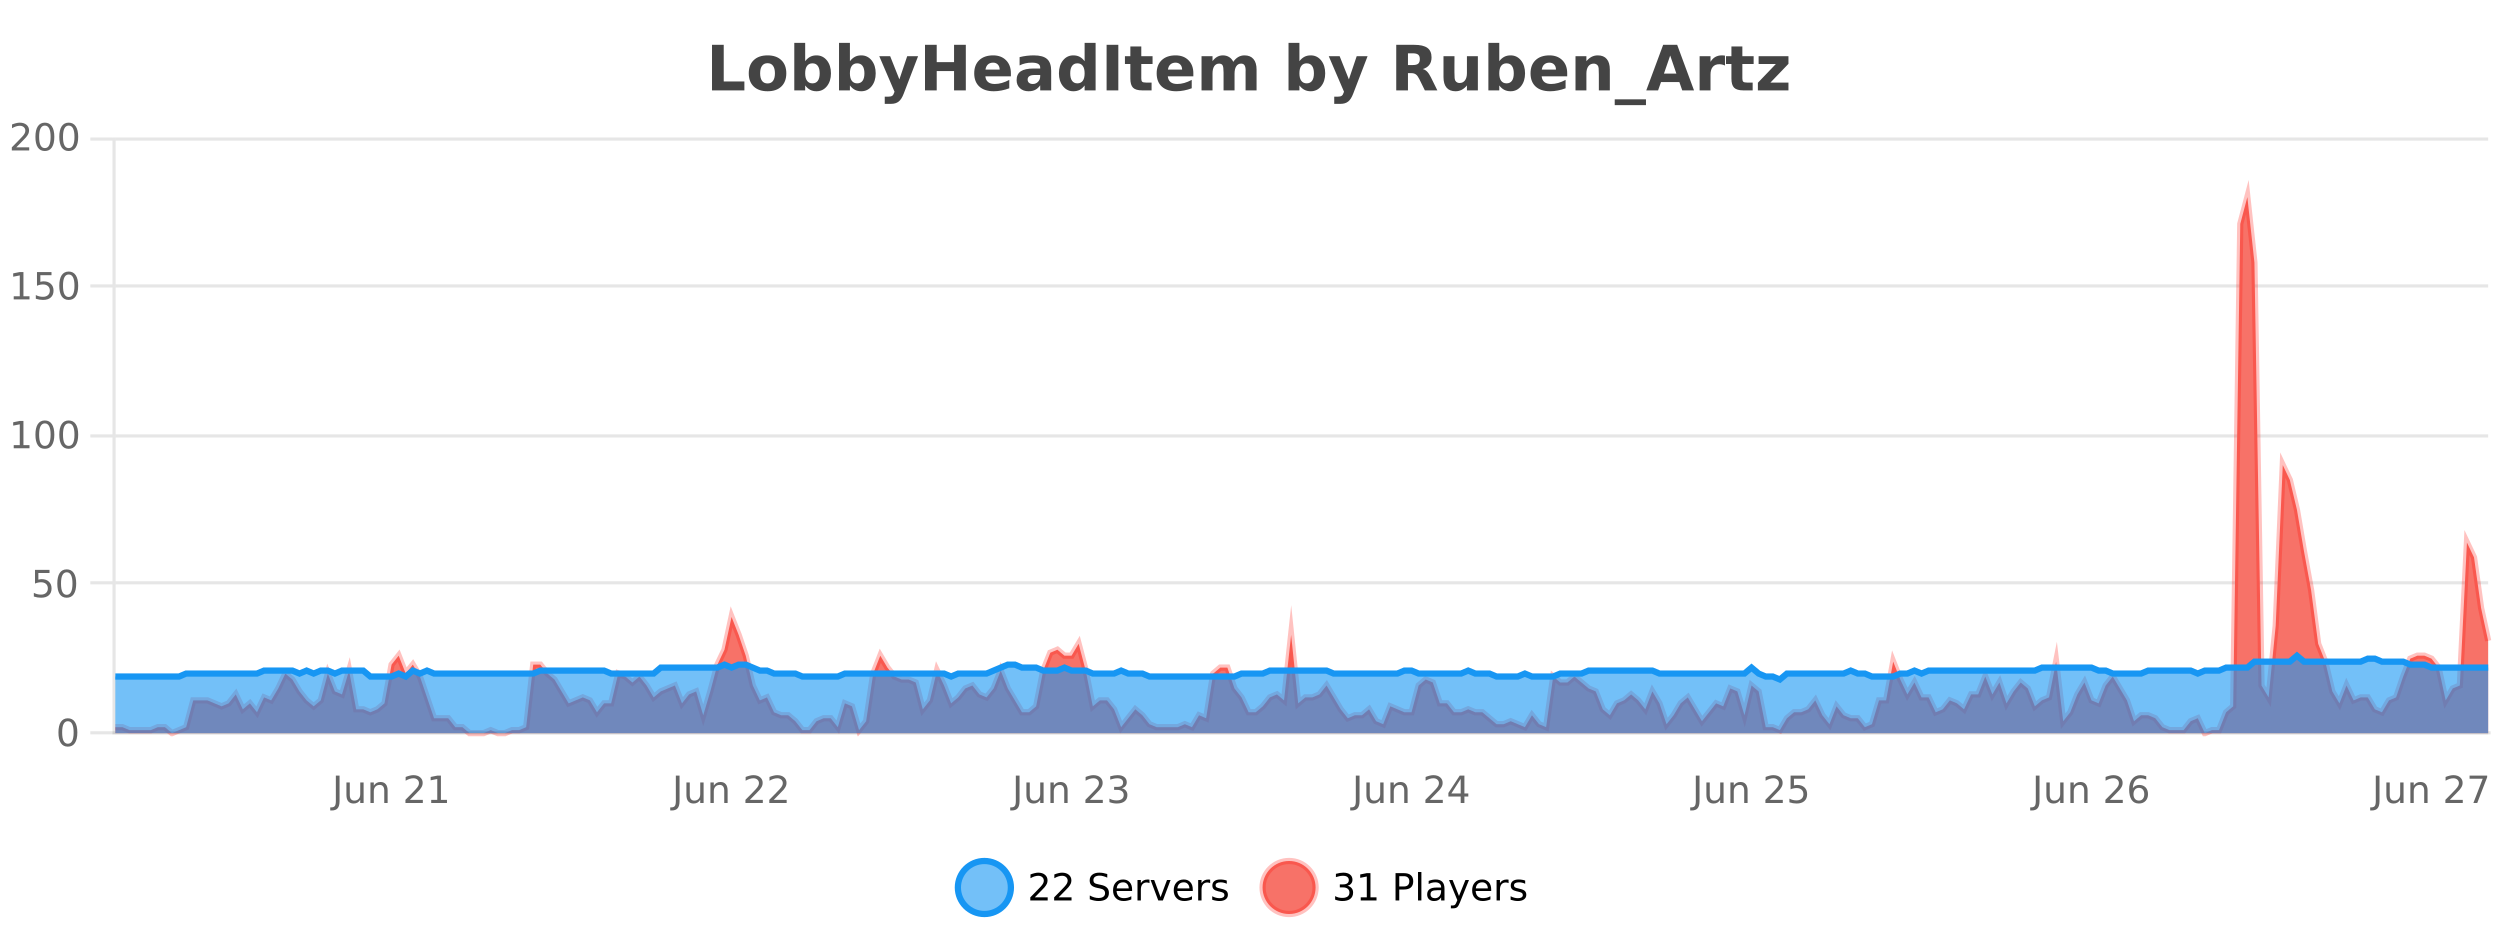 <?xml version="1.0" encoding="UTF-8"?>
<svg xmlns="http://www.w3.org/2000/svg" xmlns:xlink="http://www.w3.org/1999/xlink" width="800pt" height="300pt" viewBox="0 0 800 300" version="1.1">
<defs>
<clipPath id="clip1">
  <path d="M 278 263 L 352 263 L 352 300 L 278 300 Z M 278 263 "/>
</clipPath>
<clipPath id="clip2">
  <path d="M 375 263 L 450 263 L 450 300 L 375 300 Z M 375 263 "/>
</clipPath>
<clipPath id="clip3">
  <path d="M 36.906 63 L 796.215 63 L 796.215 234.602 L 36.906 234.602 Z M 36.906 63 "/>
</clipPath>
<clipPath id="clip4">
  <path d="M 35.906 43 L 797.219 43 L 797.219 235.602 L 35.906 235.602 Z M 35.906 43 "/>
</clipPath>
<clipPath id="clip5">
  <path d="M 36.906 209 L 796.215 209 L 796.215 234.602 L 36.906 234.602 Z M 36.906 209 "/>
</clipPath>
<clipPath id="clip6">
  <path d="M 35.906 181 L 797.219 181 L 797.219 235.602 L 35.906 235.602 Z M 35.906 181 "/>
</clipPath>
</defs>
<g id="surface1638021">
<rect x="0" y="0" width="800" height="300" style="fill:rgb(100%,100%,100%);fill-opacity:1;stroke:none;"/>
<path style="fill:none;stroke-width:1;stroke-linecap:butt;stroke-linejoin:miter;stroke:rgb(0%,0%,0%);stroke-opacity:0.098;stroke-miterlimit:10;" d="M 37 234.5 L 796.215 234.5 "/>
<path style="fill:none;stroke-width:1;stroke-linecap:butt;stroke-linejoin:miter;stroke:rgb(0%,0%,0%);stroke-opacity:0.098;stroke-miterlimit:10;" d="M 28.906 234.5 L 36 234.5 "/>
<path style="fill:none;stroke-width:1;stroke-linecap:butt;stroke-linejoin:miter;stroke:rgb(0%,0%,0%);stroke-opacity:0.098;stroke-miterlimit:10;" d="M 37 186.5 L 796.215 186.5 "/>
<path style="fill:none;stroke-width:1;stroke-linecap:butt;stroke-linejoin:miter;stroke:rgb(0%,0%,0%);stroke-opacity:0.098;stroke-miterlimit:10;" d="M 28.906 186.5 L 36 186.5 "/>
<path style="fill:none;stroke-width:1;stroke-linecap:butt;stroke-linejoin:miter;stroke:rgb(0%,0%,0%);stroke-opacity:0.098;stroke-miterlimit:10;" d="M 37 139.5 L 796.215 139.5 "/>
<path style="fill:none;stroke-width:1;stroke-linecap:butt;stroke-linejoin:miter;stroke:rgb(0%,0%,0%);stroke-opacity:0.098;stroke-miterlimit:10;" d="M 28.906 139.5 L 36 139.5 "/>
<path style="fill:none;stroke-width:1;stroke-linecap:butt;stroke-linejoin:miter;stroke:rgb(0%,0%,0%);stroke-opacity:0.098;stroke-miterlimit:10;" d="M 37 91.5 L 796.215 91.5 "/>
<path style="fill:none;stroke-width:1;stroke-linecap:butt;stroke-linejoin:miter;stroke:rgb(0%,0%,0%);stroke-opacity:0.098;stroke-miterlimit:10;" d="M 28.906 91.5 L 36 91.5 "/>
<path style="fill:none;stroke-width:1;stroke-linecap:butt;stroke-linejoin:miter;stroke:rgb(0%,0%,0%);stroke-opacity:0.098;stroke-miterlimit:10;" d="M 37 44.5 L 796.215 44.5 "/>
<path style="fill:none;stroke-width:1;stroke-linecap:butt;stroke-linejoin:miter;stroke:rgb(0%,0%,0%);stroke-opacity:0.098;stroke-miterlimit:10;" d="M 28.906 44.5 L 36 44.5 "/>
<path style=" stroke:none;fill-rule:nonzero;fill:rgb(9.02%,58.824%,95.294%);fill-opacity:0.6;" d="M 323.488 284 C 323.488 288.688 319.688 292.484 315.004 292.484 C 310.316 292.484 306.52 288.688 306.52 284 C 306.52 279.312 310.316 275.516 315.004 275.516 C 319.688 275.516 323.488 279.312 323.488 284 Z M 323.488 284 "/>
<g clip-path="url(#clip1)" clip-rule="nonzero">
<path style="fill:none;stroke-width:2;stroke-linecap:butt;stroke-linejoin:miter;stroke:rgb(9.02%,58.824%,95.294%);stroke-opacity:1;stroke-miterlimit:10;" d="M 323.488 284 C 323.488 288.688 319.688 292.484 315.004 292.484 C 310.316 292.484 306.52 288.688 306.52 284 C 306.52 279.312 310.316 275.516 315.004 275.516 C 319.688 275.516 323.488 279.312 323.488 284 Z M 323.488 284 "/>
</g>
<path style=" stroke:none;fill-rule:nonzero;fill:rgb(0%,0%,0%);fill-opacity:1;" d="M 331.117 287.156 L 335.258 287.156 L 335.258 288.156 L 329.695 288.156 L 329.695 287.156 C 330.141 286.699 330.75 286.078 331.523 285.297 C 332.305 284.508 332.793 283.996 332.992 283.766 C 333.375 283.352 333.641 282.996 333.789 282.703 C 333.945 282.402 334.023 282.109 334.023 281.828 C 334.023 281.359 333.855 280.98 333.523 280.688 C 333.199 280.398 332.777 280.25 332.258 280.25 C 331.883 280.25 331.484 280.312 331.07 280.438 C 330.664 280.562 330.227 280.762 329.758 281.031 L 329.758 279.828 C 330.234 279.641 330.68 279.5 331.086 279.406 C 331.5 279.305 331.883 279.25 332.227 279.25 C 333.133 279.25 333.855 279.48 334.398 279.938 C 334.938 280.387 335.211 280.992 335.211 281.75 C 335.211 282.105 335.141 282.445 335.008 282.766 C 334.871 283.09 334.625 283.469 334.273 283.906 C 334.168 284.023 333.855 284.352 333.336 284.891 C 332.812 285.434 332.074 286.188 331.117 287.156 Z M 338.75 287.156 L 342.891 287.156 L 342.891 288.156 L 337.328 288.156 L 337.328 287.156 C 337.773 286.699 338.383 286.078 339.156 285.297 C 339.938 284.508 340.426 283.996 340.625 283.766 C 341.008 283.352 341.273 282.996 341.422 282.703 C 341.578 282.402 341.656 282.109 341.656 281.828 C 341.656 281.359 341.488 280.98 341.156 280.688 C 340.832 280.398 340.41 280.25 339.891 280.25 C 339.516 280.25 339.117 280.312 338.703 280.438 C 338.297 280.562 337.859 280.762 337.391 281.031 L 337.391 279.828 C 337.867 279.641 338.312 279.5 338.719 279.406 C 339.133 279.305 339.516 279.25 339.859 279.25 C 340.766 279.25 341.488 279.48 342.031 279.938 C 342.57 280.387 342.844 280.992 342.844 281.75 C 342.844 282.105 342.773 282.445 342.641 282.766 C 342.504 283.09 342.258 283.469 341.906 283.906 C 341.801 284.023 341.488 284.352 340.969 284.891 C 340.445 285.434 339.707 286.188 338.75 287.156 Z M 354.324 279.688 L 354.324 280.844 C 353.875 280.637 353.449 280.48 353.043 280.375 C 352.645 280.262 352.266 280.203 351.902 280.203 C 351.254 280.203 350.754 280.328 350.402 280.578 C 350.059 280.828 349.887 281.188 349.887 281.656 C 349.887 282.043 350 282.336 350.23 282.531 C 350.457 282.73 350.902 282.887 351.559 283 L 352.262 283.156 C 353.145 283.324 353.797 283.621 354.215 284.047 C 354.641 284.465 354.855 285.027 354.855 285.734 C 354.855 286.59 354.566 287.234 353.996 287.672 C 353.434 288.109 352.598 288.328 351.496 288.328 C 351.09 288.328 350.652 288.281 350.184 288.188 C 349.715 288.094 349.23 287.953 348.73 287.766 L 348.73 286.547 C 349.207 286.82 349.676 287.023 350.137 287.156 C 350.605 287.293 351.059 287.359 351.496 287.359 C 352.172 287.359 352.691 287.23 353.059 286.969 C 353.434 286.699 353.621 286.32 353.621 285.828 C 353.621 285.402 353.484 285.07 353.215 284.828 C 352.953 284.578 352.52 284.398 351.918 284.281 L 351.199 284.141 C 350.312 283.965 349.672 283.688 349.277 283.312 C 348.891 282.938 348.699 282.418 348.699 281.75 C 348.699 280.969 348.969 280.359 349.512 279.922 C 350.051 279.477 350.801 279.25 351.762 279.25 C 352.176 279.25 352.594 279.289 353.012 279.359 C 353.438 279.434 353.875 279.543 354.324 279.688 Z M 362.27 284.609 L 362.27 285.125 L 357.301 285.125 C 357.352 285.875 357.574 286.445 357.973 286.828 C 358.379 287.215 358.934 287.406 359.645 287.406 C 360.059 287.406 360.461 287.359 360.848 287.266 C 361.242 287.164 361.633 287.008 362.02 286.797 L 362.02 287.828 C 361.621 287.984 361.223 288.105 360.816 288.188 C 360.41 288.281 359.996 288.328 359.582 288.328 C 358.539 288.328 357.711 288.027 357.098 287.422 C 356.48 286.809 356.176 285.98 356.176 284.938 C 356.176 283.867 356.465 283.016 357.051 282.391 C 357.633 281.758 358.414 281.438 359.395 281.438 C 360.277 281.438 360.977 281.727 361.488 282.297 C 362.008 282.859 362.27 283.633 362.27 284.609 Z M 361.191 284.281 C 361.18 283.699 361.012 283.23 360.691 282.875 C 360.367 282.523 359.941 282.344 359.41 282.344 C 358.805 282.344 358.32 282.516 357.957 282.859 C 357.602 283.203 357.398 283.684 357.348 284.297 Z M 367.84 282.594 C 367.715 282.531 367.578 282.484 367.434 282.453 C 367.297 282.414 367.141 282.391 366.965 282.391 C 366.359 282.391 365.891 282.59 365.559 282.984 C 365.234 283.383 365.074 283.953 365.074 284.703 L 365.074 288.156 L 363.996 288.156 L 363.996 281.594 L 365.074 281.594 L 365.074 282.609 C 365.301 282.215 365.598 281.922 365.965 281.734 C 366.328 281.539 366.77 281.438 367.293 281.438 C 367.363 281.438 367.441 281.445 367.527 281.453 C 367.621 281.465 367.719 281.48 367.824 281.5 Z M 368.195 281.594 L 369.336 281.594 L 371.383 287.094 L 373.445 281.594 L 374.586 281.594 L 372.117 288.156 L 370.648 288.156 Z M 381.688 284.609 L 381.688 285.125 L 376.719 285.125 C 376.77 285.875 376.992 286.445 377.391 286.828 C 377.797 287.215 378.352 287.406 379.062 287.406 C 379.477 287.406 379.879 287.359 380.266 287.266 C 380.66 287.164 381.051 287.008 381.438 286.797 L 381.438 287.828 C 381.039 287.984 380.641 288.105 380.234 288.188 C 379.828 288.281 379.414 288.328 379 288.328 C 377.957 288.328 377.129 288.027 376.516 287.422 C 375.898 286.809 375.594 285.98 375.594 284.938 C 375.594 283.867 375.883 283.016 376.469 282.391 C 377.051 281.758 377.832 281.438 378.812 281.438 C 379.695 281.438 380.395 281.727 380.906 282.297 C 381.426 282.859 381.688 283.633 381.688 284.609 Z M 380.609 284.281 C 380.598 283.699 380.43 283.23 380.109 282.875 C 379.785 282.523 379.359 282.344 378.828 282.344 C 378.223 282.344 377.738 282.516 377.375 282.859 C 377.02 283.203 376.816 283.684 376.766 284.297 Z M 387.258 282.594 C 387.133 282.531 386.996 282.484 386.852 282.453 C 386.715 282.414 386.559 282.391 386.383 282.391 C 385.777 282.391 385.309 282.59 384.977 282.984 C 384.652 283.383 384.492 283.953 384.492 284.703 L 384.492 288.156 L 383.414 288.156 L 383.414 281.594 L 384.492 281.594 L 384.492 282.609 C 384.719 282.215 385.016 281.922 385.383 281.734 C 385.746 281.539 386.188 281.438 386.711 281.438 C 386.781 281.438 386.859 281.445 386.945 281.453 C 387.039 281.465 387.137 281.48 387.242 281.5 Z M 392.566 281.781 L 392.566 282.812 C 392.262 282.656 391.945 282.543 391.613 282.469 C 391.289 282.387 390.949 282.344 390.598 282.344 C 390.066 282.344 389.664 282.43 389.395 282.594 C 389.121 282.75 388.988 282.996 388.988 283.328 C 388.988 283.578 389.082 283.777 389.27 283.922 C 389.465 284.059 389.855 284.188 390.441 284.312 L 390.801 284.406 C 391.57 284.562 392.117 284.793 392.441 285.094 C 392.762 285.398 392.926 285.812 392.926 286.344 C 392.926 286.961 392.68 287.445 392.191 287.797 C 391.711 288.152 391.051 288.328 390.207 288.328 C 389.852 288.328 389.48 288.289 389.098 288.219 C 388.723 288.156 388.324 288.059 387.91 287.922 L 387.91 286.797 C 388.305 287.008 388.695 287.164 389.082 287.266 C 389.465 287.371 389.852 287.422 390.238 287.422 C 390.738 287.422 391.121 287.34 391.395 287.172 C 391.676 286.996 391.816 286.746 391.816 286.422 C 391.816 286.133 391.715 285.906 391.52 285.75 C 391.32 285.594 390.887 285.445 390.223 285.297 L 389.848 285.219 C 389.18 285.074 388.695 284.855 388.395 284.562 C 388.102 284.273 387.957 283.875 387.957 283.375 C 387.957 282.75 388.176 282.273 388.613 281.938 C 389.051 281.605 389.668 281.438 390.473 281.438 C 390.867 281.438 391.242 281.469 391.598 281.531 C 391.949 281.586 392.273 281.668 392.566 281.781 Z M 325.004 277.016 "/>
<path style=" stroke:none;fill-rule:nonzero;fill:rgb(96.863%,44.706%,40.784%);fill-opacity:1;" d="M 420.988 284 C 420.988 288.688 417.191 292.484 412.504 292.484 C 407.82 292.484 404.02 288.688 404.02 284 C 404.02 279.312 407.82 275.516 412.504 275.516 C 417.191 275.516 420.988 279.312 420.988 284 Z M 420.988 284 "/>
<g clip-path="url(#clip2)" clip-rule="nonzero">
<path style="fill:none;stroke-width:2;stroke-linecap:butt;stroke-linejoin:miter;stroke:rgb(100%,4.706%,0%);stroke-opacity:0.247;stroke-miterlimit:10;" d="M 420.988 284 C 420.988 288.688 417.191 292.484 412.504 292.484 C 407.82 292.484 404.02 288.688 404.02 284 C 404.02 279.312 407.82 275.516 412.504 275.516 C 417.191 275.516 420.988 279.312 420.988 284 Z M 420.988 284 "/>
</g>
<path style=" stroke:none;fill-rule:nonzero;fill:rgb(0%,0%,0%);fill-opacity:1;" d="M 431.195 283.438 C 431.758 283.562 432.195 283.82 432.508 284.203 C 432.828 284.578 432.992 285.047 432.992 285.609 C 432.992 286.477 432.695 287.148 432.102 287.625 C 431.508 288.094 430.664 288.328 429.57 288.328 C 429.203 288.328 428.824 288.289 428.43 288.219 C 428.043 288.148 427.648 288.039 427.242 287.891 L 427.242 286.75 C 427.562 286.938 427.918 287.086 428.305 287.188 C 428.699 287.281 429.109 287.328 429.539 287.328 C 430.277 287.328 430.84 287.184 431.227 286.891 C 431.621 286.602 431.82 286.172 431.82 285.609 C 431.82 285.102 431.637 284.699 431.273 284.406 C 430.906 284.117 430.406 283.969 429.773 283.969 L 428.742 283.969 L 428.742 283 L 429.82 283 C 430.391 283 430.836 282.887 431.148 282.656 C 431.461 282.418 431.617 282.078 431.617 281.641 C 431.617 281.195 431.453 280.852 431.133 280.609 C 430.82 280.371 430.367 280.25 429.773 280.25 C 429.438 280.25 429.086 280.289 428.711 280.359 C 428.344 280.422 427.938 280.527 427.492 280.672 L 427.492 279.625 C 427.949 279.5 428.371 279.406 428.758 279.344 C 429.152 279.281 429.523 279.25 429.867 279.25 C 430.773 279.25 431.484 279.453 432.008 279.859 C 432.527 280.266 432.789 280.82 432.789 281.516 C 432.789 282.008 432.648 282.418 432.367 282.75 C 432.094 283.086 431.703 283.312 431.195 283.438 Z M 435.438 287.156 L 437.375 287.156 L 437.375 280.484 L 435.266 280.906 L 435.266 279.828 L 437.359 279.406 L 438.547 279.406 L 438.547 287.156 L 440.484 287.156 L 440.484 288.156 L 435.438 288.156 Z M 447.762 280.375 L 447.762 283.672 L 449.246 283.672 C 449.797 283.672 450.223 283.531 450.527 283.25 C 450.828 282.961 450.98 282.547 450.98 282.016 C 450.98 281.496 450.828 281.094 450.527 280.812 C 450.223 280.523 449.797 280.375 449.246 280.375 Z M 446.574 279.406 L 449.246 279.406 C 450.234 279.406 450.98 279.633 451.48 280.078 C 451.98 280.516 452.23 281.164 452.23 282.016 C 452.23 282.883 451.98 283.539 451.48 283.984 C 450.98 284.422 450.234 284.641 449.246 284.641 L 447.762 284.641 L 447.762 288.156 L 446.574 288.156 Z M 453.766 279.031 L 454.844 279.031 L 454.844 288.156 L 453.766 288.156 Z M 460.082 284.859 C 459.215 284.859 458.613 284.961 458.27 285.156 C 457.934 285.355 457.77 285.695 457.77 286.172 C 457.77 286.559 457.895 286.867 458.145 287.094 C 458.402 287.312 458.746 287.422 459.176 287.422 C 459.777 287.422 460.258 287.215 460.613 286.797 C 460.977 286.371 461.16 285.805 461.16 285.094 L 461.16 284.859 Z M 462.238 284.406 L 462.238 288.156 L 461.16 288.156 L 461.16 287.156 C 460.91 287.555 460.602 287.852 460.238 288.047 C 459.871 288.234 459.426 288.328 458.895 288.328 C 458.215 288.328 457.68 288.141 457.285 287.766 C 456.887 287.383 456.691 286.875 456.691 286.25 C 456.691 285.512 456.934 284.953 457.426 284.578 C 457.926 284.203 458.664 284.016 459.645 284.016 L 461.16 284.016 L 461.16 283.906 C 461.16 283.406 460.992 283.023 460.66 282.75 C 460.336 282.48 459.883 282.344 459.301 282.344 C 458.926 282.344 458.555 282.391 458.191 282.484 C 457.836 282.578 457.496 282.715 457.176 282.891 L 457.176 281.891 C 457.57 281.734 457.949 281.621 458.316 281.547 C 458.691 281.477 459.055 281.438 459.41 281.438 C 460.355 281.438 461.066 281.684 461.535 282.172 C 462.004 282.664 462.238 283.406 462.238 284.406 Z M 467.188 288.766 C 466.883 289.547 466.586 290.055 466.297 290.297 C 466.004 290.535 465.617 290.656 465.141 290.656 L 464.281 290.656 L 464.281 289.75 L 464.906 289.75 C 465.207 289.75 465.438 289.676 465.594 289.531 C 465.758 289.395 465.941 289.066 466.141 288.547 L 466.344 288.047 L 463.688 281.594 L 464.828 281.594 L 466.875 286.719 L 468.938 281.594 L 470.078 281.594 Z M 477.18 284.609 L 477.18 285.125 L 472.211 285.125 C 472.262 285.875 472.484 286.445 472.883 286.828 C 473.289 287.215 473.844 287.406 474.555 287.406 C 474.969 287.406 475.371 287.359 475.758 287.266 C 476.152 287.164 476.543 287.008 476.93 286.797 L 476.93 287.828 C 476.531 287.984 476.133 288.105 475.727 288.188 C 475.32 288.281 474.906 288.328 474.492 288.328 C 473.449 288.328 472.621 288.027 472.008 287.422 C 471.391 286.809 471.086 285.98 471.086 284.938 C 471.086 283.867 471.375 283.016 471.961 282.391 C 472.543 281.758 473.324 281.438 474.305 281.438 C 475.188 281.438 475.887 281.727 476.398 282.297 C 476.918 282.859 477.18 283.633 477.18 284.609 Z M 476.102 284.281 C 476.09 283.699 475.922 283.23 475.602 282.875 C 475.277 282.523 474.852 282.344 474.32 282.344 C 473.715 282.344 473.23 282.516 472.867 282.859 C 472.512 283.203 472.309 283.684 472.258 284.297 Z M 482.75 282.594 C 482.625 282.531 482.488 282.484 482.344 282.453 C 482.207 282.414 482.051 282.391 481.875 282.391 C 481.27 282.391 480.801 282.59 480.469 282.984 C 480.145 283.383 479.984 283.953 479.984 284.703 L 479.984 288.156 L 478.906 288.156 L 478.906 281.594 L 479.984 281.594 L 479.984 282.609 C 480.211 282.215 480.508 281.922 480.875 281.734 C 481.238 281.539 481.68 281.438 482.203 281.438 C 482.273 281.438 482.352 281.445 482.438 281.453 C 482.531 281.465 482.629 281.48 482.734 281.5 Z M 488.055 281.781 L 488.055 282.812 C 487.75 282.656 487.434 282.543 487.102 282.469 C 486.777 282.387 486.438 282.344 486.086 282.344 C 485.555 282.344 485.152 282.43 484.883 282.594 C 484.609 282.75 484.477 282.996 484.477 283.328 C 484.477 283.578 484.57 283.777 484.758 283.922 C 484.953 284.059 485.344 284.188 485.93 284.312 L 486.289 284.406 C 487.059 284.562 487.605 284.793 487.93 285.094 C 488.25 285.398 488.414 285.812 488.414 286.344 C 488.414 286.961 488.168 287.445 487.68 287.797 C 487.199 288.152 486.539 288.328 485.695 288.328 C 485.34 288.328 484.969 288.289 484.586 288.219 C 484.211 288.156 483.812 288.059 483.398 287.922 L 483.398 286.797 C 483.793 287.008 484.184 287.164 484.57 287.266 C 484.953 287.371 485.34 287.422 485.727 287.422 C 486.227 287.422 486.609 287.34 486.883 287.172 C 487.164 286.996 487.305 286.746 487.305 286.422 C 487.305 286.133 487.203 285.906 487.008 285.75 C 486.809 285.594 486.375 285.445 485.711 285.297 L 485.336 285.219 C 484.668 285.074 484.184 284.855 483.883 284.562 C 483.59 284.273 483.445 283.875 483.445 283.375 C 483.445 282.75 483.664 282.273 484.102 281.938 C 484.539 281.605 485.156 281.438 485.961 281.438 C 486.355 281.438 486.73 281.469 487.086 281.531 C 487.438 281.586 487.762 281.668 488.055 281.781 Z M 422.504 277.016 "/>
<path style=" stroke:none;fill-rule:nonzero;fill:rgb(26.667%,26.667%,26.667%);fill-opacity:1;" d="M 227.844 14.344 L 231.594 14.344 L 231.594 26.078 L 238.203 26.078 L 238.203 28.922 L 227.844 28.922 Z M 245.633 20.219 C 244.852 20.219 244.258 20.5 243.852 21.062 C 243.445 21.617 243.242 22.418 243.242 23.469 C 243.242 24.512 243.445 25.312 243.852 25.875 C 244.258 26.43 244.852 26.703 245.633 26.703 C 246.391 26.703 246.969 26.43 247.367 25.875 C 247.773 25.312 247.977 24.512 247.977 23.469 C 247.977 22.418 247.773 21.617 247.367 21.062 C 246.969 20.5 246.391 20.219 245.633 20.219 Z M 245.633 17.719 C 247.508 17.719 248.969 18.23 250.023 19.25 C 251.086 20.262 251.617 21.668 251.617 23.469 C 251.617 25.262 251.086 26.668 250.023 27.688 C 248.969 28.699 247.508 29.203 245.633 29.203 C 243.734 29.203 242.258 28.699 241.195 27.688 C 240.133 26.668 239.602 25.262 239.602 23.469 C 239.602 21.668 240.133 20.262 241.195 19.25 C 242.258 18.23 243.734 17.719 245.633 17.719 Z M 259.984 26.672 C 260.734 26.672 261.305 26.402 261.703 25.859 C 262.098 25.309 262.297 24.512 262.297 23.469 C 262.297 22.43 262.098 21.637 261.703 21.094 C 261.305 20.543 260.734 20.266 259.984 20.266 C 259.234 20.266 258.656 20.543 258.25 21.094 C 257.852 21.637 257.656 22.43 257.656 23.469 C 257.656 24.5 257.852 25.293 258.25 25.844 C 258.656 26.398 259.234 26.672 259.984 26.672 Z M 257.656 19.578 C 258.145 18.945 258.68 18.477 259.266 18.172 C 259.848 17.871 260.52 17.719 261.281 17.719 C 262.633 17.719 263.742 18.258 264.609 19.328 C 265.473 20.402 265.906 21.781 265.906 23.469 C 265.906 25.148 265.473 26.523 264.609 27.594 C 263.742 28.668 262.633 29.203 261.281 29.203 C 260.52 29.203 259.848 29.051 259.266 28.75 C 258.68 28.449 258.145 27.98 257.656 27.344 L 257.656 28.922 L 254.172 28.922 L 254.172 13.719 L 257.656 13.719 Z M 274.301 26.672 C 275.051 26.672 275.621 26.402 276.02 25.859 C 276.414 25.309 276.613 24.512 276.613 23.469 C 276.613 22.43 276.414 21.637 276.02 21.094 C 275.621 20.543 275.051 20.266 274.301 20.266 C 273.551 20.266 272.973 20.543 272.566 21.094 C 272.168 21.637 271.973 22.43 271.973 23.469 C 271.973 24.5 272.168 25.293 272.566 25.844 C 272.973 26.398 273.551 26.672 274.301 26.672 Z M 271.973 19.578 C 272.461 18.945 272.996 18.477 273.582 18.172 C 274.164 17.871 274.836 17.719 275.598 17.719 C 276.949 17.719 278.059 18.258 278.926 19.328 C 279.789 20.402 280.223 21.781 280.223 23.469 C 280.223 25.148 279.789 26.523 278.926 27.594 C 278.059 28.668 276.949 29.203 275.598 29.203 C 274.836 29.203 274.164 29.051 273.582 28.75 C 272.996 28.449 272.461 27.98 271.973 27.344 L 271.973 28.922 L 268.488 28.922 L 268.488 13.719 L 271.973 13.719 Z M 281.367 17.984 L 284.852 17.984 L 287.805 25.406 L 290.305 17.984 L 293.789 17.984 L 289.195 29.953 C 288.734 31.172 288.195 32.02 287.57 32.5 C 286.953 32.988 286.148 33.234 285.148 33.234 L 283.117 33.234 L 283.117 30.938 L 284.211 30.938 C 284.805 30.938 285.234 30.844 285.508 30.656 C 285.777 30.469 285.984 30.129 286.133 29.641 L 286.242 29.344 Z M 296 14.344 L 299.75 14.344 L 299.75 19.891 L 305.297 19.891 L 305.297 14.344 L 309.062 14.344 L 309.062 28.922 L 305.297 28.922 L 305.297 22.734 L 299.75 22.734 L 299.75 28.922 L 296 28.922 Z M 323.484 23.422 L 323.484 24.422 L 315.312 24.422 C 315.395 25.246 315.691 25.859 316.203 26.266 C 316.711 26.672 317.422 26.875 318.328 26.875 C 319.066 26.875 319.82 26.766 320.594 26.547 C 321.363 26.328 322.156 26 322.969 25.562 L 322.969 28.25 C 322.145 28.562 321.316 28.797 320.484 28.953 C 319.66 29.117 318.836 29.203 318.016 29.203 C 316.035 29.203 314.492 28.703 313.391 27.703 C 312.297 26.695 311.75 25.281 311.75 23.469 C 311.75 21.68 312.285 20.273 313.359 19.25 C 314.441 18.23 315.926 17.719 317.812 17.719 C 319.531 17.719 320.906 18.242 321.938 19.281 C 322.969 20.312 323.484 21.695 323.484 23.422 Z M 319.891 22.266 C 319.891 21.602 319.695 21.062 319.312 20.656 C 318.926 20.25 318.422 20.047 317.797 20.047 C 317.117 20.047 316.566 20.242 316.141 20.625 C 315.723 21 315.461 21.547 315.359 22.266 Z M 331.035 24 C 330.305 24 329.758 24.125 329.395 24.375 C 329.027 24.617 328.848 24.98 328.848 25.469 C 328.848 25.906 328.992 26.25 329.285 26.5 C 329.586 26.75 329.996 26.875 330.52 26.875 C 331.176 26.875 331.727 26.641 332.176 26.172 C 332.633 25.703 332.863 25.117 332.863 24.406 L 332.863 24 Z M 336.379 22.688 L 336.379 28.922 L 332.863 28.922 L 332.863 27.297 C 332.395 27.965 331.863 28.449 331.27 28.75 C 330.684 29.051 329.973 29.203 329.129 29.203 C 328.004 29.203 327.086 28.875 326.379 28.219 C 325.668 27.555 325.316 26.695 325.316 25.641 C 325.316 24.359 325.754 23.422 326.629 22.828 C 327.512 22.227 328.902 21.922 330.801 21.922 L 332.863 21.922 L 332.863 21.641 C 332.863 21.09 332.645 20.688 332.207 20.438 C 331.77 20.18 331.086 20.047 330.16 20.047 C 329.41 20.047 328.711 20.125 328.066 20.281 C 327.418 20.43 326.82 20.648 326.27 20.938 L 326.27 18.281 C 327.02 18.094 327.77 17.953 328.52 17.859 C 329.277 17.766 330.039 17.719 330.801 17.719 C 332.77 17.719 334.191 18.109 335.066 18.891 C 335.941 19.664 336.379 20.93 336.379 22.688 Z M 347.078 19.578 L 347.078 13.719 L 350.594 13.719 L 350.594 28.922 L 347.078 28.922 L 347.078 27.344 C 346.598 27.992 346.066 28.465 345.484 28.766 C 344.898 29.055 344.227 29.203 343.469 29.203 C 342.125 29.203 341.02 28.668 340.156 27.594 C 339.289 26.523 338.859 25.148 338.859 23.469 C 338.859 21.781 339.289 20.402 340.156 19.328 C 341.02 18.258 342.125 17.719 343.469 17.719 C 344.227 17.719 344.898 17.871 345.484 18.172 C 346.066 18.477 346.598 18.945 347.078 19.578 Z M 344.766 26.672 C 345.516 26.672 346.086 26.402 346.484 25.859 C 346.879 25.309 347.078 24.512 347.078 23.469 C 347.078 22.43 346.879 21.637 346.484 21.094 C 346.086 20.543 345.516 20.266 344.766 20.266 C 344.023 20.266 343.457 20.543 343.062 21.094 C 342.664 21.637 342.469 22.43 342.469 23.469 C 342.469 24.512 342.664 25.309 343.062 25.859 C 343.457 26.402 344.023 26.672 344.766 26.672 Z M 354.113 14.344 L 357.863 14.344 L 357.863 28.922 L 354.113 28.922 Z M 365.211 14.875 L 365.211 17.984 L 368.82 17.984 L 368.82 20.484 L 365.211 20.484 L 365.211 25.125 C 365.211 25.637 365.309 25.98 365.508 26.156 C 365.715 26.336 366.117 26.422 366.711 26.422 L 368.508 26.422 L 368.508 28.922 L 365.508 28.922 C 364.133 28.922 363.152 28.637 362.57 28.062 C 361.996 27.48 361.711 26.5 361.711 25.125 L 361.711 20.484 L 359.977 20.484 L 359.977 17.984 L 361.711 17.984 L 361.711 14.875 Z M 381.867 23.422 L 381.867 24.422 L 373.695 24.422 C 373.777 25.246 374.074 25.859 374.586 26.266 C 375.094 26.672 375.805 26.875 376.711 26.875 C 377.449 26.875 378.203 26.766 378.977 26.547 C 379.746 26.328 380.539 26 381.352 25.562 L 381.352 28.25 C 380.527 28.562 379.699 28.797 378.867 28.953 C 378.043 29.117 377.219 29.203 376.398 29.203 C 374.418 29.203 372.875 28.703 371.773 27.703 C 370.68 26.695 370.133 25.281 370.133 23.469 C 370.133 21.68 370.668 20.273 371.742 19.25 C 372.824 18.23 374.309 17.719 376.195 17.719 C 377.914 17.719 379.289 18.242 380.32 19.281 C 381.352 20.312 381.867 21.695 381.867 23.422 Z M 378.273 22.266 C 378.273 21.602 378.078 21.062 377.695 20.656 C 377.309 20.25 376.805 20.047 376.18 20.047 C 375.5 20.047 374.949 20.242 374.523 20.625 C 374.105 21 373.844 21.547 373.742 22.266 Z M 394.648 19.797 C 395.094 19.121 395.621 18.605 396.227 18.25 C 396.84 17.898 397.512 17.719 398.242 17.719 C 399.492 17.719 400.445 18.109 401.102 18.891 C 401.766 19.664 402.102 20.789 402.102 22.266 L 402.102 28.922 L 398.586 28.922 L 398.586 23.219 C 398.586 23.137 398.586 23.047 398.586 22.953 C 398.594 22.859 398.602 22.73 398.602 22.562 C 398.602 21.793 398.484 21.234 398.258 20.891 C 398.027 20.539 397.656 20.359 397.148 20.359 C 396.492 20.359 395.98 20.637 395.617 21.188 C 395.25 21.73 395.062 22.516 395.055 23.547 L 395.055 28.922 L 391.539 28.922 L 391.539 23.219 C 391.539 22.012 391.434 21.234 391.227 20.891 C 391.016 20.539 390.648 20.359 390.117 20.359 C 389.438 20.359 388.918 20.637 388.555 21.188 C 388.188 21.73 388.008 22.516 388.008 23.547 L 388.008 28.922 L 384.492 28.922 L 384.492 17.984 L 388.008 17.984 L 388.008 19.578 C 388.445 18.965 388.938 18.5 389.492 18.188 C 390.043 17.875 390.656 17.719 391.336 17.719 C 392.086 17.719 392.75 17.902 393.336 18.266 C 393.918 18.633 394.355 19.141 394.648 19.797 Z M 418.141 26.672 C 418.891 26.672 419.461 26.402 419.859 25.859 C 420.254 25.309 420.453 24.512 420.453 23.469 C 420.453 22.43 420.254 21.637 419.859 21.094 C 419.461 20.543 418.891 20.266 418.141 20.266 C 417.391 20.266 416.812 20.543 416.406 21.094 C 416.008 21.637 415.812 22.43 415.812 23.469 C 415.812 24.5 416.008 25.293 416.406 25.844 C 416.812 26.398 417.391 26.672 418.141 26.672 Z M 415.812 19.578 C 416.301 18.945 416.836 18.477 417.422 18.172 C 418.004 17.871 418.676 17.719 419.438 17.719 C 420.789 17.719 421.898 18.258 422.766 19.328 C 423.629 20.402 424.062 21.781 424.062 23.469 C 424.062 25.148 423.629 26.523 422.766 27.594 C 421.898 28.668 420.789 29.203 419.438 29.203 C 418.676 29.203 418.004 29.051 417.422 28.75 C 416.836 28.449 416.301 27.98 415.812 27.344 L 415.812 28.922 L 412.328 28.922 L 412.328 13.719 L 415.812 13.719 Z M 425.203 17.984 L 428.688 17.984 L 431.641 25.406 L 434.141 17.984 L 437.625 17.984 L 433.031 29.953 C 432.57 31.172 432.031 32.02 431.406 32.5 C 430.789 32.988 429.984 33.234 428.984 33.234 L 426.953 33.234 L 426.953 30.938 L 428.047 30.938 C 428.641 30.938 429.07 30.844 429.344 30.656 C 429.613 30.469 429.82 30.129 429.969 29.641 L 430.078 29.344 Z M 452.125 20.812 C 452.914 20.812 453.484 20.668 453.828 20.375 C 454.172 20.074 454.344 19.59 454.344 18.922 C 454.344 18.258 454.172 17.781 453.828 17.5 C 453.484 17.211 452.914 17.062 452.125 17.062 L 450.547 17.062 L 450.547 20.812 Z M 450.547 23.406 L 450.547 28.922 L 446.797 28.922 L 446.797 14.344 L 452.531 14.344 C 454.445 14.344 455.852 14.668 456.75 15.312 C 457.645 15.961 458.094 16.977 458.094 18.359 C 458.094 19.328 457.859 20.125 457.391 20.75 C 456.93 21.367 456.234 21.82 455.297 22.109 C 455.805 22.227 456.266 22.492 456.672 22.906 C 457.078 23.312 457.488 23.938 457.906 24.781 L 459.953 28.922 L 455.953 28.922 L 454.172 25.297 C 453.816 24.57 453.453 24.074 453.078 23.812 C 452.711 23.543 452.223 23.406 451.609 23.406 Z M 461.918 24.656 L 461.918 17.984 L 465.434 17.984 L 465.434 19.078 C 465.434 19.672 465.426 20.418 465.418 21.312 C 465.418 22.211 465.418 22.805 465.418 23.094 C 465.418 23.98 465.438 24.617 465.48 25 C 465.531 25.387 465.609 25.668 465.715 25.844 C 465.859 26.074 466.047 26.25 466.277 26.375 C 466.504 26.5 466.77 26.562 467.074 26.562 C 467.801 26.562 468.375 26.281 468.793 25.719 C 469.207 25.156 469.418 24.383 469.418 23.391 L 469.418 17.984 L 472.918 17.984 L 472.918 28.922 L 469.418 28.922 L 469.418 27.344 C 468.887 27.98 468.324 28.449 467.73 28.75 C 467.145 29.051 466.5 29.203 465.793 29.203 C 464.531 29.203 463.566 28.82 462.902 28.047 C 462.246 27.266 461.918 26.137 461.918 24.656 Z M 482.094 26.672 C 482.844 26.672 483.414 26.402 483.812 25.859 C 484.207 25.309 484.406 24.512 484.406 23.469 C 484.406 22.43 484.207 21.637 483.812 21.094 C 483.414 20.543 482.844 20.266 482.094 20.266 C 481.344 20.266 480.766 20.543 480.359 21.094 C 479.961 21.637 479.766 22.43 479.766 23.469 C 479.766 24.5 479.961 25.293 480.359 25.844 C 480.766 26.398 481.344 26.672 482.094 26.672 Z M 479.766 19.578 C 480.254 18.945 480.789 18.477 481.375 18.172 C 481.957 17.871 482.629 17.719 483.391 17.719 C 484.742 17.719 485.852 18.258 486.719 19.328 C 487.582 20.402 488.016 21.781 488.016 23.469 C 488.016 25.148 487.582 26.523 486.719 27.594 C 485.852 28.668 484.742 29.203 483.391 29.203 C 482.629 29.203 481.957 29.051 481.375 28.75 C 480.789 28.449 480.254 27.98 479.766 27.344 L 479.766 28.922 L 476.281 28.922 L 476.281 13.719 L 479.766 13.719 Z M 501.504 23.422 L 501.504 24.422 L 493.332 24.422 C 493.414 25.246 493.711 25.859 494.223 26.266 C 494.73 26.672 495.441 26.875 496.348 26.875 C 497.086 26.875 497.84 26.766 498.613 26.547 C 499.383 26.328 500.176 26 500.988 25.562 L 500.988 28.25 C 500.164 28.562 499.336 28.797 498.504 28.953 C 497.68 29.117 496.855 29.203 496.035 29.203 C 494.055 29.203 492.512 28.703 491.41 27.703 C 490.316 26.695 489.77 25.281 489.77 23.469 C 489.77 21.68 490.305 20.273 491.379 19.25 C 492.461 18.23 493.945 17.719 495.832 17.719 C 497.551 17.719 498.926 18.242 499.957 19.281 C 500.988 20.312 501.504 21.695 501.504 23.422 Z M 497.91 22.266 C 497.91 21.602 497.715 21.062 497.332 20.656 C 496.945 20.25 496.441 20.047 495.816 20.047 C 495.137 20.047 494.586 20.242 494.16 20.625 C 493.742 21 493.48 21.547 493.379 22.266 Z M 515.148 22.266 L 515.148 28.922 L 511.633 28.922 L 511.633 23.828 C 511.633 22.883 511.609 22.23 511.57 21.875 C 511.527 21.512 511.453 21.246 511.352 21.078 C 511.215 20.852 511.027 20.672 510.789 20.547 C 510.559 20.422 510.293 20.359 509.992 20.359 C 509.262 20.359 508.688 20.641 508.273 21.203 C 507.855 21.766 507.648 22.547 507.648 23.547 L 507.648 28.922 L 504.164 28.922 L 504.164 17.984 L 507.648 17.984 L 507.648 19.578 C 508.18 18.945 508.742 18.477 509.336 18.172 C 509.93 17.871 510.578 17.719 511.289 17.719 C 512.559 17.719 513.516 18.109 514.164 18.891 C 514.82 19.664 515.148 20.789 515.148 22.266 Z M 526.711 31.781 L 526.711 33.641 L 516.711 33.641 L 516.711 31.781 Z M 537.398 26.266 L 531.523 26.266 L 530.586 28.922 L 526.805 28.922 L 532.211 14.344 L 536.695 14.344 L 542.086 28.922 L 538.32 28.922 Z M 532.461 23.562 L 536.445 23.562 L 534.461 17.766 Z M 552.004 20.969 C 551.691 20.824 551.383 20.719 551.082 20.656 C 550.777 20.586 550.477 20.547 550.176 20.547 C 549.27 20.547 548.57 20.836 548.082 21.406 C 547.602 21.98 547.363 22.805 547.363 23.875 L 547.363 28.922 L 543.879 28.922 L 543.879 17.984 L 547.363 17.984 L 547.363 19.781 C 547.809 19.062 548.324 18.543 548.91 18.219 C 549.492 17.887 550.191 17.719 551.004 17.719 C 551.129 17.719 551.258 17.727 551.395 17.734 C 551.527 17.746 551.727 17.766 551.988 17.797 Z M 557.555 14.875 L 557.555 17.984 L 561.164 17.984 L 561.164 20.484 L 557.555 20.484 L 557.555 25.125 C 557.555 25.637 557.652 25.98 557.852 26.156 C 558.059 26.336 558.461 26.422 559.055 26.422 L 560.852 26.422 L 560.852 28.922 L 557.852 28.922 C 556.477 28.922 555.496 28.637 554.914 28.062 C 554.34 27.48 554.055 26.5 554.055 25.125 L 554.055 20.484 L 552.32 20.484 L 552.32 17.984 L 554.055 17.984 L 554.055 14.875 Z M 562.758 17.984 L 572.305 17.984 L 572.305 20.422 L 566.539 26.422 L 572.305 26.422 L 572.305 28.922 L 562.523 28.922 L 562.523 26.484 L 568.273 20.484 L 562.758 20.484 Z M 226 10.359 "/>
<path style="fill:none;stroke-width:1;stroke-linecap:butt;stroke-linejoin:miter;stroke:rgb(0%,0%,0%);stroke-opacity:0.098;stroke-miterlimit:10;" d="M 36 234.5 L 797 234.5 "/>
<path style=" stroke:none;fill-rule:nonzero;fill:rgb(40%,40%,40%);fill-opacity:1;" d="M 107.473 248.203 L 108.66 248.203 L 108.66 256.344 C 108.66 257.395 108.457 258.16 108.051 258.641 C 107.652 259.117 107.012 259.359 106.129 259.359 L 105.676 259.359 L 105.676 258.359 L 106.051 258.359 C 106.57 258.359 106.934 258.211 107.145 257.922 C 107.363 257.629 107.473 257.102 107.473 256.344 Z M 110.855 254.359 L 110.855 250.391 L 111.934 250.391 L 111.934 254.328 C 111.934 254.945 112.051 255.406 112.293 255.719 C 112.543 256.031 112.906 256.188 113.387 256.188 C 113.969 256.188 114.426 256.008 114.762 255.641 C 115.105 255.266 115.277 254.758 115.277 254.109 L 115.277 250.391 L 116.355 250.391 L 116.355 256.953 L 115.277 256.953 L 115.277 255.938 C 115.016 256.344 114.715 256.648 114.371 256.844 C 114.027 257.031 113.625 257.125 113.168 257.125 C 112.406 257.125 111.828 256.891 111.434 256.422 C 111.047 255.953 110.855 255.266 110.855 254.359 Z M 113.574 250.234 Z M 124.039 252.984 L 124.039 256.953 L 122.961 256.953 L 122.961 253.031 C 122.961 252.406 122.836 251.945 122.586 251.641 C 122.344 251.328 121.984 251.172 121.508 251.172 C 120.922 251.172 120.461 251.359 120.117 251.734 C 119.781 252.102 119.617 252.605 119.617 253.25 L 119.617 256.953 L 118.539 256.953 L 118.539 250.391 L 119.617 250.391 L 119.617 251.406 C 119.875 251.012 120.18 250.719 120.523 250.531 C 120.875 250.336 121.281 250.234 121.742 250.234 C 122.492 250.234 123.059 250.469 123.445 250.938 C 123.84 251.398 124.039 252.078 124.039 252.984 Z M 131.164 255.953 L 135.305 255.953 L 135.305 256.953 L 129.742 256.953 L 129.742 255.953 C 130.188 255.496 130.797 254.875 131.57 254.094 C 132.352 253.305 132.84 252.793 133.039 252.562 C 133.422 252.148 133.688 251.793 133.836 251.5 C 133.992 251.199 134.07 250.906 134.07 250.625 C 134.07 250.156 133.902 249.777 133.57 249.484 C 133.246 249.195 132.824 249.047 132.305 249.047 C 131.93 249.047 131.531 249.109 131.117 249.234 C 130.711 249.359 130.273 249.559 129.805 249.828 L 129.805 248.625 C 130.281 248.438 130.727 248.297 131.133 248.203 C 131.547 248.102 131.93 248.047 132.273 248.047 C 133.18 248.047 133.902 248.277 134.445 248.734 C 134.984 249.184 135.258 249.789 135.258 250.547 C 135.258 250.902 135.188 251.242 135.055 251.562 C 134.918 251.887 134.672 252.266 134.32 252.703 C 134.215 252.82 133.902 253.148 133.383 253.688 C 132.859 254.23 132.121 254.984 131.164 255.953 Z M 137.984 255.953 L 139.922 255.953 L 139.922 249.281 L 137.812 249.703 L 137.812 248.625 L 139.906 248.203 L 141.094 248.203 L 141.094 255.953 L 143.031 255.953 L 143.031 256.953 L 137.984 256.953 Z M 106.301 245.816 "/>
<path style=" stroke:none;fill-rule:nonzero;fill:rgb(40%,40%,40%);fill-opacity:1;" d="M 216.27 248.203 L 217.457 248.203 L 217.457 256.344 C 217.457 257.395 217.254 258.16 216.848 258.641 C 216.449 259.117 215.809 259.359 214.926 259.359 L 214.473 259.359 L 214.473 258.359 L 214.848 258.359 C 215.367 258.359 215.73 258.211 215.941 257.922 C 216.16 257.629 216.27 257.102 216.27 256.344 Z M 219.652 254.359 L 219.652 250.391 L 220.73 250.391 L 220.73 254.328 C 220.73 254.945 220.848 255.406 221.09 255.719 C 221.34 256.031 221.703 256.188 222.184 256.188 C 222.766 256.188 223.223 256.008 223.559 255.641 C 223.902 255.266 224.074 254.758 224.074 254.109 L 224.074 250.391 L 225.152 250.391 L 225.152 256.953 L 224.074 256.953 L 224.074 255.938 C 223.812 256.344 223.512 256.648 223.168 256.844 C 222.824 257.031 222.422 257.125 221.965 257.125 C 221.203 257.125 220.625 256.891 220.23 256.422 C 219.844 255.953 219.652 255.266 219.652 254.359 Z M 222.371 250.234 Z M 232.836 252.984 L 232.836 256.953 L 231.758 256.953 L 231.758 253.031 C 231.758 252.406 231.633 251.945 231.383 251.641 C 231.141 251.328 230.781 251.172 230.305 251.172 C 229.719 251.172 229.258 251.359 228.914 251.734 C 228.578 252.102 228.414 252.605 228.414 253.25 L 228.414 256.953 L 227.336 256.953 L 227.336 250.391 L 228.414 250.391 L 228.414 251.406 C 228.672 251.012 228.977 250.719 229.32 250.531 C 229.672 250.336 230.078 250.234 230.539 250.234 C 231.289 250.234 231.855 250.469 232.242 250.938 C 232.637 251.398 232.836 252.078 232.836 252.984 Z M 239.961 255.953 L 244.102 255.953 L 244.102 256.953 L 238.539 256.953 L 238.539 255.953 C 238.984 255.496 239.594 254.875 240.367 254.094 C 241.148 253.305 241.637 252.793 241.836 252.562 C 242.219 252.148 242.484 251.793 242.633 251.5 C 242.789 251.199 242.867 250.906 242.867 250.625 C 242.867 250.156 242.699 249.777 242.367 249.484 C 242.043 249.195 241.621 249.047 241.102 249.047 C 240.727 249.047 240.328 249.109 239.914 249.234 C 239.508 249.359 239.07 249.559 238.602 249.828 L 238.602 248.625 C 239.078 248.438 239.523 248.297 239.93 248.203 C 240.344 248.102 240.727 248.047 241.07 248.047 C 241.977 248.047 242.699 248.277 243.242 248.734 C 243.781 249.184 244.055 249.789 244.055 250.547 C 244.055 250.902 243.984 251.242 243.852 251.562 C 243.715 251.887 243.469 252.266 243.117 252.703 C 243.012 252.82 242.699 253.148 242.18 253.688 C 241.656 254.23 240.918 254.984 239.961 255.953 Z M 247.594 255.953 L 251.734 255.953 L 251.734 256.953 L 246.172 256.953 L 246.172 255.953 C 246.617 255.496 247.227 254.875 248 254.094 C 248.781 253.305 249.27 252.793 249.469 252.562 C 249.852 252.148 250.117 251.793 250.266 251.5 C 250.422 251.199 250.5 250.906 250.5 250.625 C 250.5 250.156 250.332 249.777 250 249.484 C 249.676 249.195 249.254 249.047 248.734 249.047 C 248.359 249.047 247.961 249.109 247.547 249.234 C 247.141 249.359 246.703 249.559 246.234 249.828 L 246.234 248.625 C 246.711 248.438 247.156 248.297 247.562 248.203 C 247.977 248.102 248.359 248.047 248.703 248.047 C 249.609 248.047 250.332 248.277 250.875 248.734 C 251.414 249.184 251.688 249.789 251.688 250.547 C 251.688 250.902 251.617 251.242 251.484 251.562 C 251.348 251.887 251.102 252.266 250.75 252.703 C 250.645 252.82 250.332 253.148 249.812 253.688 C 249.289 254.23 248.551 254.984 247.594 255.953 Z M 215.098 245.816 "/>
<path style=" stroke:none;fill-rule:nonzero;fill:rgb(40%,40%,40%);fill-opacity:1;" d="M 325.066 248.203 L 326.254 248.203 L 326.254 256.344 C 326.254 257.395 326.051 258.16 325.645 258.641 C 325.246 259.117 324.605 259.359 323.723 259.359 L 323.27 259.359 L 323.27 258.359 L 323.645 258.359 C 324.164 258.359 324.527 258.211 324.738 257.922 C 324.957 257.629 325.066 257.102 325.066 256.344 Z M 328.449 254.359 L 328.449 250.391 L 329.527 250.391 L 329.527 254.328 C 329.527 254.945 329.645 255.406 329.887 255.719 C 330.137 256.031 330.5 256.188 330.98 256.188 C 331.562 256.188 332.02 256.008 332.355 255.641 C 332.699 255.266 332.871 254.758 332.871 254.109 L 332.871 250.391 L 333.949 250.391 L 333.949 256.953 L 332.871 256.953 L 332.871 255.938 C 332.609 256.344 332.309 256.648 331.965 256.844 C 331.621 257.031 331.219 257.125 330.762 257.125 C 330 257.125 329.422 256.891 329.027 256.422 C 328.641 255.953 328.449 255.266 328.449 254.359 Z M 331.168 250.234 Z M 341.633 252.984 L 341.633 256.953 L 340.555 256.953 L 340.555 253.031 C 340.555 252.406 340.43 251.945 340.18 251.641 C 339.938 251.328 339.578 251.172 339.102 251.172 C 338.516 251.172 338.055 251.359 337.711 251.734 C 337.375 252.102 337.211 252.605 337.211 253.25 L 337.211 256.953 L 336.133 256.953 L 336.133 250.391 L 337.211 250.391 L 337.211 251.406 C 337.469 251.012 337.773 250.719 338.117 250.531 C 338.469 250.336 338.875 250.234 339.336 250.234 C 340.086 250.234 340.652 250.469 341.039 250.938 C 341.434 251.398 341.633 252.078 341.633 252.984 Z M 348.758 255.953 L 352.898 255.953 L 352.898 256.953 L 347.336 256.953 L 347.336 255.953 C 347.781 255.496 348.391 254.875 349.164 254.094 C 349.945 253.305 350.434 252.793 350.633 252.562 C 351.016 252.148 351.281 251.793 351.43 251.5 C 351.586 251.199 351.664 250.906 351.664 250.625 C 351.664 250.156 351.496 249.777 351.164 249.484 C 350.84 249.195 350.418 249.047 349.898 249.047 C 349.523 249.047 349.125 249.109 348.711 249.234 C 348.305 249.359 347.867 249.559 347.398 249.828 L 347.398 248.625 C 347.875 248.438 348.32 248.297 348.727 248.203 C 349.141 248.102 349.523 248.047 349.867 248.047 C 350.773 248.047 351.496 248.277 352.039 248.734 C 352.578 249.184 352.852 249.789 352.852 250.547 C 352.852 250.902 352.781 251.242 352.648 251.562 C 352.512 251.887 352.266 252.266 351.914 252.703 C 351.809 252.82 351.496 253.148 350.977 253.688 C 350.453 254.23 349.715 254.984 348.758 255.953 Z M 358.969 252.234 C 359.531 252.359 359.969 252.617 360.281 253 C 360.602 253.375 360.766 253.844 360.766 254.406 C 360.766 255.273 360.469 255.945 359.875 256.422 C 359.281 256.891 358.438 257.125 357.344 257.125 C 356.977 257.125 356.598 257.086 356.203 257.016 C 355.816 256.945 355.422 256.836 355.016 256.688 L 355.016 255.547 C 355.336 255.734 355.691 255.883 356.078 255.984 C 356.473 256.078 356.883 256.125 357.312 256.125 C 358.051 256.125 358.613 255.98 359 255.688 C 359.395 255.398 359.594 254.969 359.594 254.406 C 359.594 253.898 359.41 253.496 359.047 253.203 C 358.68 252.914 358.18 252.766 357.547 252.766 L 356.516 252.766 L 356.516 251.797 L 357.594 251.797 C 358.164 251.797 358.609 251.684 358.922 251.453 C 359.234 251.215 359.391 250.875 359.391 250.438 C 359.391 249.992 359.227 249.648 358.906 249.406 C 358.594 249.168 358.141 249.047 357.547 249.047 C 357.211 249.047 356.859 249.086 356.484 249.156 C 356.117 249.219 355.711 249.324 355.266 249.469 L 355.266 248.422 C 355.723 248.297 356.145 248.203 356.531 248.141 C 356.926 248.078 357.297 248.047 357.641 248.047 C 358.547 248.047 359.258 248.25 359.781 248.656 C 360.301 249.062 360.562 249.617 360.562 250.312 C 360.562 250.805 360.422 251.215 360.141 251.547 C 359.867 251.883 359.477 252.109 358.969 252.234 Z M 323.895 245.816 "/>
<path style=" stroke:none;fill-rule:nonzero;fill:rgb(40%,40%,40%);fill-opacity:1;" d="M 433.863 248.203 L 435.051 248.203 L 435.051 256.344 C 435.051 257.395 434.848 258.16 434.441 258.641 C 434.043 259.117 433.402 259.359 432.52 259.359 L 432.066 259.359 L 432.066 258.359 L 432.441 258.359 C 432.961 258.359 433.324 258.211 433.535 257.922 C 433.754 257.629 433.863 257.102 433.863 256.344 Z M 437.246 254.359 L 437.246 250.391 L 438.324 250.391 L 438.324 254.328 C 438.324 254.945 438.441 255.406 438.684 255.719 C 438.934 256.031 439.297 256.188 439.777 256.188 C 440.359 256.188 440.816 256.008 441.152 255.641 C 441.496 255.266 441.668 254.758 441.668 254.109 L 441.668 250.391 L 442.746 250.391 L 442.746 256.953 L 441.668 256.953 L 441.668 255.938 C 441.406 256.344 441.105 256.648 440.762 256.844 C 440.418 257.031 440.016 257.125 439.559 257.125 C 438.797 257.125 438.219 256.891 437.824 256.422 C 437.438 255.953 437.246 255.266 437.246 254.359 Z M 439.965 250.234 Z M 450.43 252.984 L 450.43 256.953 L 449.352 256.953 L 449.352 253.031 C 449.352 252.406 449.227 251.945 448.977 251.641 C 448.734 251.328 448.375 251.172 447.898 251.172 C 447.312 251.172 446.852 251.359 446.508 251.734 C 446.172 252.102 446.008 252.605 446.008 253.25 L 446.008 256.953 L 444.93 256.953 L 444.93 250.391 L 446.008 250.391 L 446.008 251.406 C 446.266 251.012 446.57 250.719 446.914 250.531 C 447.266 250.336 447.672 250.234 448.133 250.234 C 448.883 250.234 449.449 250.469 449.836 250.938 C 450.23 251.398 450.43 252.078 450.43 252.984 Z M 457.555 255.953 L 461.695 255.953 L 461.695 256.953 L 456.133 256.953 L 456.133 255.953 C 456.578 255.496 457.188 254.875 457.961 254.094 C 458.742 253.305 459.23 252.793 459.43 252.562 C 459.812 252.148 460.078 251.793 460.227 251.5 C 460.383 251.199 460.461 250.906 460.461 250.625 C 460.461 250.156 460.293 249.777 459.961 249.484 C 459.637 249.195 459.215 249.047 458.695 249.047 C 458.32 249.047 457.922 249.109 457.508 249.234 C 457.102 249.359 456.664 249.559 456.195 249.828 L 456.195 248.625 C 456.672 248.438 457.117 248.297 457.523 248.203 C 457.938 248.102 458.32 248.047 458.664 248.047 C 459.57 248.047 460.293 248.277 460.836 248.734 C 461.375 249.184 461.648 249.789 461.648 250.547 C 461.648 250.902 461.578 251.242 461.445 251.562 C 461.309 251.887 461.062 252.266 460.711 252.703 C 460.605 252.82 460.293 253.148 459.773 253.688 C 459.25 254.23 458.512 254.984 457.555 255.953 Z M 467.422 249.234 L 464.438 253.906 L 467.422 253.906 Z M 467.109 248.203 L 468.609 248.203 L 468.609 253.906 L 469.859 253.906 L 469.859 254.891 L 468.609 254.891 L 468.609 256.953 L 467.422 256.953 L 467.422 254.891 L 463.484 254.891 L 463.484 253.75 Z M 432.691 245.816 "/>
<path style=" stroke:none;fill-rule:nonzero;fill:rgb(40%,40%,40%);fill-opacity:1;" d="M 542.66 248.203 L 543.848 248.203 L 543.848 256.344 C 543.848 257.395 543.645 258.16 543.238 258.641 C 542.84 259.117 542.199 259.359 541.316 259.359 L 540.863 259.359 L 540.863 258.359 L 541.238 258.359 C 541.758 258.359 542.121 258.211 542.332 257.922 C 542.551 257.629 542.66 257.102 542.66 256.344 Z M 546.043 254.359 L 546.043 250.391 L 547.121 250.391 L 547.121 254.328 C 547.121 254.945 547.238 255.406 547.48 255.719 C 547.73 256.031 548.094 256.188 548.574 256.188 C 549.156 256.188 549.613 256.008 549.949 255.641 C 550.293 255.266 550.465 254.758 550.465 254.109 L 550.465 250.391 L 551.543 250.391 L 551.543 256.953 L 550.465 256.953 L 550.465 255.938 C 550.203 256.344 549.902 256.648 549.559 256.844 C 549.215 257.031 548.812 257.125 548.355 257.125 C 547.594 257.125 547.016 256.891 546.621 256.422 C 546.234 255.953 546.043 255.266 546.043 254.359 Z M 548.762 250.234 Z M 559.227 252.984 L 559.227 256.953 L 558.148 256.953 L 558.148 253.031 C 558.148 252.406 558.023 251.945 557.773 251.641 C 557.531 251.328 557.172 251.172 556.695 251.172 C 556.109 251.172 555.648 251.359 555.305 251.734 C 554.969 252.102 554.805 252.605 554.805 253.25 L 554.805 256.953 L 553.727 256.953 L 553.727 250.391 L 554.805 250.391 L 554.805 251.406 C 555.062 251.012 555.367 250.719 555.711 250.531 C 556.062 250.336 556.469 250.234 556.93 250.234 C 557.68 250.234 558.246 250.469 558.633 250.938 C 559.027 251.398 559.227 252.078 559.227 252.984 Z M 566.352 255.953 L 570.492 255.953 L 570.492 256.953 L 564.93 256.953 L 564.93 255.953 C 565.375 255.496 565.984 254.875 566.758 254.094 C 567.539 253.305 568.027 252.793 568.227 252.562 C 568.609 252.148 568.875 251.793 569.023 251.5 C 569.18 251.199 569.258 250.906 569.258 250.625 C 569.258 250.156 569.09 249.777 568.758 249.484 C 568.434 249.195 568.012 249.047 567.492 249.047 C 567.117 249.047 566.719 249.109 566.305 249.234 C 565.898 249.359 565.461 249.559 564.992 249.828 L 564.992 248.625 C 565.469 248.438 565.914 248.297 566.32 248.203 C 566.734 248.102 567.117 248.047 567.461 248.047 C 568.367 248.047 569.09 248.277 569.633 248.734 C 570.172 249.184 570.445 249.789 570.445 250.547 C 570.445 250.902 570.375 251.242 570.242 251.562 C 570.105 251.887 569.859 252.266 569.508 252.703 C 569.402 252.82 569.09 253.148 568.57 253.688 C 568.047 254.23 567.309 254.984 566.352 255.953 Z M 572.984 248.203 L 577.625 248.203 L 577.625 249.203 L 574.062 249.203 L 574.062 251.344 C 574.238 251.281 574.41 251.242 574.578 251.219 C 574.754 251.188 574.926 251.172 575.094 251.172 C 576.07 251.172 576.848 251.445 577.422 251.984 C 577.992 252.516 578.281 253.234 578.281 254.141 C 578.281 255.09 577.984 255.824 577.391 256.344 C 576.805 256.867 575.984 257.125 574.922 257.125 C 574.547 257.125 574.164 257.094 573.781 257.031 C 573.406 256.969 573.016 256.875 572.609 256.75 L 572.609 255.562 C 572.961 255.75 573.328 255.891 573.703 255.984 C 574.078 256.078 574.473 256.125 574.891 256.125 C 575.566 256.125 576.102 255.949 576.5 255.594 C 576.895 255.242 577.094 254.758 577.094 254.141 C 577.094 253.539 576.895 253.059 576.5 252.703 C 576.102 252.352 575.566 252.172 574.891 252.172 C 574.578 252.172 574.258 252.211 573.938 252.281 C 573.625 252.344 573.305 252.449 572.984 252.594 Z M 541.488 245.816 "/>
<path style=" stroke:none;fill-rule:nonzero;fill:rgb(40%,40%,40%);fill-opacity:1;" d="M 651.457 248.203 L 652.645 248.203 L 652.645 256.344 C 652.645 257.395 652.441 258.16 652.035 258.641 C 651.637 259.117 650.996 259.359 650.113 259.359 L 649.66 259.359 L 649.66 258.359 L 650.035 258.359 C 650.555 258.359 650.918 258.211 651.129 257.922 C 651.348 257.629 651.457 257.102 651.457 256.344 Z M 654.84 254.359 L 654.84 250.391 L 655.918 250.391 L 655.918 254.328 C 655.918 254.945 656.035 255.406 656.277 255.719 C 656.527 256.031 656.891 256.188 657.371 256.188 C 657.953 256.188 658.41 256.008 658.746 255.641 C 659.09 255.266 659.262 254.758 659.262 254.109 L 659.262 250.391 L 660.34 250.391 L 660.34 256.953 L 659.262 256.953 L 659.262 255.938 C 659 256.344 658.699 256.648 658.355 256.844 C 658.012 257.031 657.609 257.125 657.152 257.125 C 656.391 257.125 655.812 256.891 655.418 256.422 C 655.031 255.953 654.84 255.266 654.84 254.359 Z M 657.559 250.234 Z M 668.023 252.984 L 668.023 256.953 L 666.945 256.953 L 666.945 253.031 C 666.945 252.406 666.82 251.945 666.57 251.641 C 666.328 251.328 665.969 251.172 665.492 251.172 C 664.906 251.172 664.445 251.359 664.102 251.734 C 663.766 252.102 663.602 252.605 663.602 253.25 L 663.602 256.953 L 662.523 256.953 L 662.523 250.391 L 663.602 250.391 L 663.602 251.406 C 663.859 251.012 664.164 250.719 664.508 250.531 C 664.859 250.336 665.266 250.234 665.727 250.234 C 666.477 250.234 667.043 250.469 667.43 250.938 C 667.824 251.398 668.023 252.078 668.023 252.984 Z M 675.148 255.953 L 679.289 255.953 L 679.289 256.953 L 673.727 256.953 L 673.727 255.953 C 674.172 255.496 674.781 254.875 675.555 254.094 C 676.336 253.305 676.824 252.793 677.023 252.562 C 677.406 252.148 677.672 251.793 677.82 251.5 C 677.977 251.199 678.055 250.906 678.055 250.625 C 678.055 250.156 677.887 249.777 677.555 249.484 C 677.23 249.195 676.809 249.047 676.289 249.047 C 675.914 249.047 675.516 249.109 675.102 249.234 C 674.695 249.359 674.258 249.559 673.789 249.828 L 673.789 248.625 C 674.266 248.438 674.711 248.297 675.117 248.203 C 675.531 248.102 675.914 248.047 676.258 248.047 C 677.164 248.047 677.887 248.277 678.43 248.734 C 678.969 249.184 679.242 249.789 679.242 250.547 C 679.242 250.902 679.172 251.242 679.039 251.562 C 678.902 251.887 678.656 252.266 678.305 252.703 C 678.199 252.82 677.887 253.148 677.367 253.688 C 676.844 254.23 676.105 254.984 675.148 255.953 Z M 684.453 252.109 C 683.922 252.109 683.5 252.293 683.188 252.656 C 682.875 253.023 682.719 253.516 682.719 254.141 C 682.719 254.777 682.875 255.277 683.188 255.641 C 683.5 256.008 683.922 256.188 684.453 256.188 C 684.984 256.188 685.398 256.008 685.703 255.641 C 686.016 255.277 686.172 254.777 686.172 254.141 C 686.172 253.516 686.016 253.023 685.703 252.656 C 685.398 252.293 684.984 252.109 684.453 252.109 Z M 686.797 248.391 L 686.797 249.469 C 686.492 249.336 686.191 249.23 685.891 249.156 C 685.586 249.086 685.289 249.047 685 249.047 C 684.219 249.047 683.617 249.312 683.203 249.844 C 682.797 250.367 682.562 251.156 682.5 252.219 C 682.727 251.887 683.016 251.633 683.359 251.453 C 683.711 251.266 684.098 251.172 684.516 251.172 C 685.391 251.172 686.082 251.438 686.594 251.969 C 687.102 252.5 687.359 253.227 687.359 254.141 C 687.359 255.047 687.094 255.773 686.562 256.312 C 686.031 256.855 685.328 257.125 684.453 257.125 C 683.43 257.125 682.656 256.742 682.125 255.969 C 681.594 255.188 681.328 254.062 681.328 252.594 C 681.328 251.211 681.656 250.105 682.312 249.281 C 682.969 248.461 683.848 248.047 684.953 248.047 C 685.242 248.047 685.539 248.078 685.844 248.141 C 686.145 248.195 686.461 248.277 686.797 248.391 Z M 650.285 245.816 "/>
<path style=" stroke:none;fill-rule:nonzero;fill:rgb(40%,40%,40%);fill-opacity:1;" d="M 760.254 248.203 L 761.441 248.203 L 761.441 256.344 C 761.441 257.395 761.238 258.16 760.832 258.641 C 760.434 259.117 759.793 259.359 758.91 259.359 L 758.457 259.359 L 758.457 258.359 L 758.832 258.359 C 759.352 258.359 759.715 258.211 759.926 257.922 C 760.145 257.629 760.254 257.102 760.254 256.344 Z M 763.637 254.359 L 763.637 250.391 L 764.715 250.391 L 764.715 254.328 C 764.715 254.945 764.832 255.406 765.074 255.719 C 765.324 256.031 765.688 256.188 766.168 256.188 C 766.75 256.188 767.207 256.008 767.543 255.641 C 767.887 255.266 768.059 254.758 768.059 254.109 L 768.059 250.391 L 769.137 250.391 L 769.137 256.953 L 768.059 256.953 L 768.059 255.938 C 767.797 256.344 767.496 256.648 767.152 256.844 C 766.809 257.031 766.406 257.125 765.949 257.125 C 765.188 257.125 764.609 256.891 764.215 256.422 C 763.828 255.953 763.637 255.266 763.637 254.359 Z M 766.355 250.234 Z M 776.82 252.984 L 776.82 256.953 L 775.742 256.953 L 775.742 253.031 C 775.742 252.406 775.617 251.945 775.367 251.641 C 775.125 251.328 774.766 251.172 774.289 251.172 C 773.703 251.172 773.242 251.359 772.898 251.734 C 772.562 252.102 772.398 252.605 772.398 253.25 L 772.398 256.953 L 771.32 256.953 L 771.32 250.391 L 772.398 250.391 L 772.398 251.406 C 772.656 251.012 772.961 250.719 773.305 250.531 C 773.656 250.336 774.062 250.234 774.523 250.234 C 775.273 250.234 775.84 250.469 776.227 250.938 C 776.621 251.398 776.82 252.078 776.82 252.984 Z M 783.945 255.953 L 788.086 255.953 L 788.086 256.953 L 782.523 256.953 L 782.523 255.953 C 782.969 255.496 783.578 254.875 784.352 254.094 C 785.133 253.305 785.621 252.793 785.82 252.562 C 786.203 252.148 786.469 251.793 786.617 251.5 C 786.773 251.199 786.852 250.906 786.852 250.625 C 786.852 250.156 786.684 249.777 786.352 249.484 C 786.027 249.195 785.605 249.047 785.086 249.047 C 784.711 249.047 784.312 249.109 783.898 249.234 C 783.492 249.359 783.055 249.559 782.586 249.828 L 782.586 248.625 C 783.062 248.438 783.508 248.297 783.914 248.203 C 784.328 248.102 784.711 248.047 785.055 248.047 C 785.961 248.047 786.684 248.277 787.227 248.734 C 787.766 249.184 788.039 249.789 788.039 250.547 C 788.039 250.902 787.969 251.242 787.836 251.562 C 787.699 251.887 787.453 252.266 787.102 252.703 C 786.996 252.82 786.684 253.148 786.164 253.688 C 785.641 254.23 784.902 254.984 783.945 255.953 Z M 790.266 248.203 L 795.891 248.203 L 795.891 248.703 L 792.719 256.953 L 791.484 256.953 L 794.469 249.203 L 790.266 249.203 Z M 759.082 245.816 "/>
<path style="fill:none;stroke-width:1;stroke-linecap:butt;stroke-linejoin:miter;stroke:rgb(0%,0%,0%);stroke-opacity:0.098;stroke-miterlimit:10;" d="M 36.5 44 L 36.5 235 "/>
<path style=" stroke:none;fill-rule:nonzero;fill:rgb(40%,40%,40%);fill-opacity:1;" d="M 21.719 230.789 C 21.113 230.789 20.656 231.094 20.344 231.695 C 20.039 232.289 19.891 233.191 19.891 234.398 C 19.891 235.598 20.039 236.5 20.344 237.102 C 20.656 237.695 21.113 237.992 21.719 237.992 C 22.332 237.992 22.789 237.695 23.094 237.102 C 23.406 236.5 23.562 235.598 23.562 234.398 C 23.562 233.191 23.406 232.289 23.094 231.695 C 22.789 231.094 22.332 230.789 21.719 230.789 Z M 21.719 229.852 C 22.695 229.852 23.445 230.242 23.969 231.023 C 24.488 231.797 24.75 232.922 24.75 234.398 C 24.75 235.867 24.488 236.992 23.969 237.773 C 23.445 238.547 22.695 238.93 21.719 238.93 C 20.738 238.93 19.988 238.547 19.469 237.773 C 18.957 236.992 18.703 235.867 18.703 234.398 C 18.703 232.922 18.957 231.797 19.469 231.023 C 19.988 230.242 20.738 229.852 21.719 229.852 Z M 17.906 227.617 "/>
<path style=" stroke:none;fill-rule:nonzero;fill:rgb(40%,40%,40%);fill-opacity:1;" d="M 11.203 182.352 L 15.844 182.352 L 15.844 183.352 L 12.281 183.352 L 12.281 185.492 C 12.457 185.43 12.629 185.391 12.797 185.367 C 12.973 185.336 13.145 185.32 13.312 185.32 C 14.289 185.32 15.066 185.594 15.641 186.133 C 16.211 186.664 16.5 187.383 16.5 188.289 C 16.5 189.238 16.203 189.973 15.609 190.492 C 15.023 191.016 14.203 191.273 13.141 191.273 C 12.766 191.273 12.383 191.242 12 191.18 C 11.625 191.117 11.234 191.023 10.828 190.898 L 10.828 189.711 C 11.18 189.898 11.547 190.039 11.922 190.133 C 12.297 190.227 12.691 190.273 13.109 190.273 C 13.785 190.273 14.32 190.098 14.719 189.742 C 15.113 189.391 15.312 188.906 15.312 188.289 C 15.312 187.688 15.113 187.207 14.719 186.852 C 14.32 186.5 13.785 186.32 13.109 186.32 C 12.797 186.32 12.477 186.359 12.156 186.43 C 11.844 186.492 11.523 186.598 11.203 186.742 Z M 21.352 183.133 C 20.746 183.133 20.289 183.438 19.977 184.039 C 19.672 184.633 19.523 185.535 19.523 186.742 C 19.523 187.941 19.672 188.844 19.977 189.445 C 20.289 190.039 20.746 190.336 21.352 190.336 C 21.965 190.336 22.422 190.039 22.727 189.445 C 23.039 188.844 23.195 187.941 23.195 186.742 C 23.195 185.535 23.039 184.633 22.727 184.039 C 22.422 183.438 21.965 183.133 21.352 183.133 Z M 21.352 182.195 C 22.328 182.195 23.078 182.586 23.602 183.367 C 24.121 184.141 24.383 185.266 24.383 186.742 C 24.383 188.211 24.121 189.336 23.602 190.117 C 23.078 190.891 22.328 191.273 21.352 191.273 C 20.371 191.273 19.621 190.891 19.102 190.117 C 18.59 189.336 18.336 188.211 18.336 186.742 C 18.336 185.266 18.59 184.141 19.102 183.367 C 19.621 182.586 20.371 182.195 21.352 182.195 Z M 9.906 179.965 "/>
<path style=" stroke:none;fill-rule:nonzero;fill:rgb(40%,40%,40%);fill-opacity:1;" d="M 4.391 142.453 L 6.328 142.453 L 6.328 135.781 L 4.219 136.203 L 4.219 135.125 L 6.312 134.703 L 7.5 134.703 L 7.5 142.453 L 9.438 142.453 L 9.438 143.453 L 4.391 143.453 Z M 14.352 135.484 C 13.746 135.484 13.289 135.789 12.977 136.391 C 12.672 136.984 12.523 137.887 12.523 139.094 C 12.523 140.293 12.672 141.195 12.977 141.797 C 13.289 142.391 13.746 142.688 14.352 142.688 C 14.965 142.688 15.422 142.391 15.727 141.797 C 16.039 141.195 16.195 140.293 16.195 139.094 C 16.195 137.887 16.039 136.984 15.727 136.391 C 15.422 135.789 14.965 135.484 14.352 135.484 Z M 14.352 134.547 C 15.328 134.547 16.078 134.938 16.602 135.719 C 17.121 136.492 17.383 137.617 17.383 139.094 C 17.383 140.562 17.121 141.688 16.602 142.469 C 16.078 143.242 15.328 143.625 14.352 143.625 C 13.371 143.625 12.621 143.242 12.102 142.469 C 11.59 141.688 11.336 140.562 11.336 139.094 C 11.336 137.617 11.59 136.492 12.102 135.719 C 12.621 134.938 13.371 134.547 14.352 134.547 Z M 21.988 135.484 C 21.383 135.484 20.926 135.789 20.613 136.391 C 20.309 136.984 20.16 137.887 20.16 139.094 C 20.16 140.293 20.309 141.195 20.613 141.797 C 20.926 142.391 21.383 142.688 21.988 142.688 C 22.602 142.688 23.059 142.391 23.363 141.797 C 23.676 141.195 23.832 140.293 23.832 139.094 C 23.832 137.887 23.676 136.984 23.363 136.391 C 23.059 135.789 22.602 135.484 21.988 135.484 Z M 21.988 134.547 C 22.965 134.547 23.715 134.938 24.238 135.719 C 24.758 136.492 25.02 137.617 25.02 139.094 C 25.02 140.562 24.758 141.688 24.238 142.469 C 23.715 143.242 22.965 143.625 21.988 143.625 C 21.008 143.625 20.258 143.242 19.738 142.469 C 19.227 141.688 18.973 140.562 18.973 139.094 C 18.973 137.617 19.227 136.492 19.738 135.719 C 20.258 134.938 21.008 134.547 21.988 134.547 Z M 2.906 132.316 "/>
<path style=" stroke:none;fill-rule:nonzero;fill:rgb(40%,40%,40%);fill-opacity:1;" d="M 4.391 94.805 L 6.328 94.805 L 6.328 88.133 L 4.219 88.555 L 4.219 87.477 L 6.312 87.055 L 7.5 87.055 L 7.5 94.805 L 9.438 94.805 L 9.438 95.805 L 4.391 95.805 Z M 11.836 87.055 L 16.477 87.055 L 16.477 88.055 L 12.914 88.055 L 12.914 90.195 C 13.09 90.133 13.262 90.094 13.43 90.07 C 13.605 90.039 13.777 90.023 13.945 90.023 C 14.922 90.023 15.699 90.297 16.273 90.836 C 16.844 91.367 17.133 92.086 17.133 92.992 C 17.133 93.941 16.836 94.676 16.242 95.195 C 15.656 95.719 14.836 95.977 13.773 95.977 C 13.398 95.977 13.016 95.945 12.633 95.883 C 12.258 95.82 11.867 95.727 11.461 95.602 L 11.461 94.414 C 11.812 94.602 12.18 94.742 12.555 94.836 C 12.93 94.93 13.324 94.977 13.742 94.977 C 14.418 94.977 14.953 94.801 15.352 94.445 C 15.746 94.094 15.945 93.609 15.945 92.992 C 15.945 92.391 15.746 91.91 15.352 91.555 C 14.953 91.203 14.418 91.023 13.742 91.023 C 13.43 91.023 13.109 91.062 12.789 91.133 C 12.477 91.195 12.156 91.301 11.836 91.445 Z M 21.988 87.836 C 21.383 87.836 20.926 88.141 20.613 88.742 C 20.309 89.336 20.16 90.238 20.16 91.445 C 20.16 92.645 20.309 93.547 20.613 94.148 C 20.926 94.742 21.383 95.039 21.988 95.039 C 22.602 95.039 23.059 94.742 23.363 94.148 C 23.676 93.547 23.832 92.645 23.832 91.445 C 23.832 90.238 23.676 89.336 23.363 88.742 C 23.059 88.141 22.602 87.836 21.988 87.836 Z M 21.988 86.898 C 22.965 86.898 23.715 87.289 24.238 88.07 C 24.758 88.844 25.02 89.969 25.02 91.445 C 25.02 92.914 24.758 94.039 24.238 94.82 C 23.715 95.594 22.965 95.977 21.988 95.977 C 21.008 95.977 20.258 95.594 19.738 94.82 C 19.227 94.039 18.973 92.914 18.973 91.445 C 18.973 89.969 19.227 88.844 19.738 88.07 C 20.258 87.289 21.008 86.898 21.988 86.898 Z M 2.906 84.664 "/>
<path style=" stroke:none;fill-rule:nonzero;fill:rgb(40%,40%,40%);fill-opacity:1;" d="M 5.203 47.156 L 9.344 47.156 L 9.344 48.156 L 3.781 48.156 L 3.781 47.156 C 4.227 46.699 4.836 46.078 5.609 45.297 C 6.391 44.508 6.879 43.996 7.078 43.766 C 7.461 43.352 7.727 42.996 7.875 42.703 C 8.031 42.402 8.109 42.109 8.109 41.828 C 8.109 41.359 7.941 40.98 7.609 40.688 C 7.285 40.398 6.863 40.25 6.344 40.25 C 5.969 40.25 5.57 40.312 5.156 40.438 C 4.75 40.562 4.312 40.762 3.844 41.031 L 3.844 39.828 C 4.32 39.641 4.766 39.5 5.172 39.406 C 5.586 39.305 5.969 39.25 6.312 39.25 C 7.219 39.25 7.941 39.48 8.484 39.938 C 9.023 40.387 9.297 40.992 9.297 41.75 C 9.297 42.105 9.227 42.445 9.094 42.766 C 8.957 43.09 8.711 43.469 8.359 43.906 C 8.254 44.023 7.941 44.352 7.422 44.891 C 6.898 45.434 6.16 46.188 5.203 47.156 Z M 14.352 40.188 C 13.746 40.188 13.289 40.492 12.977 41.094 C 12.672 41.688 12.523 42.59 12.523 43.797 C 12.523 44.996 12.672 45.898 12.977 46.5 C 13.289 47.094 13.746 47.391 14.352 47.391 C 14.965 47.391 15.422 47.094 15.727 46.5 C 16.039 45.898 16.195 44.996 16.195 43.797 C 16.195 42.59 16.039 41.688 15.727 41.094 C 15.422 40.492 14.965 40.188 14.352 40.188 Z M 14.352 39.25 C 15.328 39.25 16.078 39.641 16.602 40.422 C 17.121 41.195 17.383 42.32 17.383 43.797 C 17.383 45.266 17.121 46.391 16.602 47.172 C 16.078 47.945 15.328 48.328 14.352 48.328 C 13.371 48.328 12.621 47.945 12.102 47.172 C 11.59 46.391 11.336 45.266 11.336 43.797 C 11.336 42.32 11.59 41.195 12.102 40.422 C 12.621 39.641 13.371 39.25 14.352 39.25 Z M 21.988 40.188 C 21.383 40.188 20.926 40.492 20.613 41.094 C 20.309 41.688 20.16 42.59 20.16 43.797 C 20.16 44.996 20.309 45.898 20.613 46.5 C 20.926 47.094 21.383 47.391 21.988 47.391 C 22.602 47.391 23.059 47.094 23.363 46.5 C 23.676 45.898 23.832 44.996 23.832 43.797 C 23.832 42.59 23.676 41.688 23.363 41.094 C 23.059 40.492 22.602 40.188 21.988 40.188 Z M 21.988 39.25 C 22.965 39.25 23.715 39.641 24.238 40.422 C 24.758 41.195 25.02 42.32 25.02 43.797 C 25.02 45.266 24.758 46.391 24.238 47.172 C 23.715 47.945 22.965 48.328 21.988 48.328 C 21.008 48.328 20.258 47.945 19.738 47.172 C 19.227 46.391 18.973 45.266 18.973 43.797 C 18.973 42.32 19.227 41.195 19.738 40.422 C 20.258 39.641 21.008 39.25 21.988 39.25 Z M 2.906 37.016 "/>
<g clip-path="url(#clip3)" clip-rule="nonzero">
<path style=" stroke:none;fill-rule:nonzero;fill:rgb(96.863%,44.706%,40.784%);fill-opacity:1;" d="M 796.215 205.059 L 793.949 194.574 L 791.684 178.371 L 789.418 173.609 L 787.148 219.352 L 784.883 220.305 L 782.617 224.117 L 780.352 213.633 L 778.082 210.773 L 775.816 209.82 L 773.551 209.82 L 771.285 210.773 L 769.016 216.492 L 766.75 223.164 L 764.484 224.117 L 762.219 227.93 L 759.949 226.977 L 757.684 223.164 L 755.418 223.164 L 753.152 224.117 L 750.883 219.352 L 748.617 225.07 L 746.352 221.258 L 744.086 211.727 L 741.816 206.012 L 739.551 188.855 L 737.285 176.469 L 735.02 163.125 L 732.75 153.594 L 730.484 148.828 L 728.219 200.293 L 725.953 223.164 L 723.684 219.352 L 721.418 84.027 L 719.152 63.059 L 716.887 71.637 L 714.617 226.023 L 712.352 227.93 L 710.086 233.648 L 707.82 233.648 L 705.551 234.602 L 703.285 229.836 L 701.02 230.789 L 698.754 233.648 L 694.219 233.648 L 691.953 232.695 L 689.688 229.836 L 687.418 228.883 L 685.152 228.883 L 682.887 230.789 L 680.621 224.117 L 678.352 220.305 L 676.086 216.492 L 673.82 219.352 L 671.555 225.07 L 669.285 224.117 L 667.02 218.398 L 664.754 222.211 L 662.488 227.93 L 660.219 230.789 L 657.953 211.727 L 655.688 223.164 L 653.422 224.117 L 651.152 226.023 L 648.887 220.305 L 646.621 218.398 L 644.355 221.258 L 642.086 225.07 L 639.82 218.398 L 637.555 222.211 L 635.289 216.492 L 633.02 222.211 L 630.754 222.211 L 628.488 226.977 L 626.223 225.07 L 623.953 224.117 L 621.688 226.977 L 619.422 227.93 L 617.156 223.164 L 614.887 223.164 L 612.621 218.398 L 610.355 222.211 L 608.09 217.445 L 605.82 211.727 L 603.555 224.117 L 601.289 224.117 L 599.023 231.742 L 596.754 232.695 L 594.488 229.836 L 592.223 229.836 L 589.957 228.883 L 587.688 226.023 L 585.422 231.742 L 583.156 228.883 L 580.891 224.117 L 578.621 226.977 L 576.355 227.93 L 574.09 227.93 L 571.82 229.836 L 569.555 233.648 L 567.289 232.695 L 565.023 232.695 L 562.758 221.258 L 560.488 219.352 L 558.223 228.883 L 555.957 221.258 L 553.691 220.305 L 551.422 226.023 L 549.156 225.07 L 544.625 230.789 L 542.355 226.977 L 540.09 223.164 L 537.824 225.07 L 535.555 228.883 L 533.289 231.742 L 531.023 225.07 L 528.758 221.258 L 526.492 226.977 L 524.223 224.117 L 521.957 222.211 L 519.691 224.117 L 517.422 225.07 L 515.156 228.883 L 512.891 226.977 L 510.625 221.258 L 508.359 220.305 L 506.09 218.398 L 503.824 216.492 L 501.559 218.398 L 499.293 218.398 L 497.023 216.492 L 494.758 232.695 L 492.492 231.742 L 490.227 228.883 L 487.957 232.695 L 483.426 230.789 L 481.16 231.742 L 478.891 231.742 L 474.359 227.93 L 472.094 227.93 L 469.824 226.977 L 467.559 227.93 L 465.293 227.93 L 463.027 225.07 L 460.758 225.07 L 458.492 218.398 L 456.227 217.445 L 453.961 219.352 L 451.691 227.93 L 449.426 227.93 L 444.895 226.023 L 442.625 231.742 L 440.359 230.789 L 438.094 226.977 L 435.828 228.883 L 433.559 228.883 L 431.293 229.836 L 429.027 226.977 L 426.762 223.164 L 424.492 219.352 L 422.227 222.211 L 419.961 223.164 L 417.695 223.164 L 415.426 225.07 L 413.16 203.152 L 410.895 224.117 L 408.629 222.211 L 406.359 223.164 L 404.094 226.023 L 401.828 227.93 L 399.562 227.93 L 397.293 223.164 L 395.027 220.305 L 392.762 213.633 L 390.496 213.633 L 388.227 215.539 L 385.961 229.836 L 383.695 228.883 L 381.43 232.695 L 379.16 231.742 L 376.895 232.695 L 370.094 232.695 L 367.828 231.742 L 365.562 228.883 L 363.297 226.977 L 361.027 229.836 L 358.762 232.695 L 356.496 226.977 L 354.23 224.117 L 351.961 224.117 L 349.695 226.023 L 347.43 214.586 L 345.164 206.012 L 342.895 209.82 L 340.629 209.82 L 338.363 207.914 L 336.098 208.867 L 333.828 214.586 L 331.562 226.023 L 329.297 227.93 L 327.031 227.93 L 324.762 224.117 L 322.496 220.305 L 320.23 214.586 L 317.965 220.305 L 315.695 223.164 L 313.43 222.211 L 311.164 219.352 L 308.898 220.305 L 306.629 223.164 L 304.363 225.07 L 302.098 219.352 L 299.832 214.586 L 297.562 224.117 L 295.297 226.977 L 293.031 218.398 L 290.766 217.445 L 288.496 217.445 L 286.23 216.492 L 283.965 213.633 L 281.695 209.82 L 279.43 215.539 L 277.164 230.789 L 274.898 233.648 L 272.633 226.023 L 270.363 225.07 L 268.098 232.695 L 265.832 229.836 L 263.562 229.836 L 261.297 230.789 L 259.031 233.648 L 256.766 233.648 L 254.5 230.789 L 252.23 228.883 L 249.965 228.883 L 247.699 227.93 L 245.434 223.164 L 243.164 224.117 L 240.898 219.352 L 238.633 209.82 L 236.367 203.152 L 234.098 197.434 L 231.832 207.914 L 229.566 212.68 L 227.297 221.258 L 225.031 228.883 L 222.766 221.258 L 220.5 222.211 L 218.234 225.07 L 215.965 219.352 L 211.434 221.258 L 209.168 223.164 L 206.898 219.352 L 204.633 216.492 L 202.367 218.398 L 200.102 216.492 L 197.832 215.539 L 195.566 225.07 L 193.301 225.07 L 191.031 227.93 L 188.766 224.117 L 186.5 223.164 L 181.969 225.07 L 179.699 221.258 L 177.434 217.445 L 175.168 215.539 L 172.898 212.68 L 170.633 212.68 L 168.367 232.695 L 166.102 233.648 L 163.836 233.648 L 161.566 234.602 L 159.301 234.602 L 157.035 233.648 L 154.766 234.602 L 150.234 234.602 L 147.969 232.695 L 145.703 232.695 L 143.434 229.836 L 138.902 229.836 L 136.633 223.164 L 134.367 216.492 L 132.102 212.68 L 129.836 215.539 L 127.57 209.82 L 125.301 212.68 L 123.035 225.07 L 120.77 226.977 L 118.504 227.93 L 116.234 226.977 L 113.969 226.977 L 111.703 214.586 L 109.438 222.211 L 107.168 221.258 L 104.902 215.539 L 102.637 224.117 L 100.371 226.023 L 98.102 224.117 L 95.836 221.258 L 93.57 217.445 L 91.305 215.539 L 89.035 220.305 L 86.77 224.117 L 84.504 223.164 L 82.234 227.93 L 79.969 225.07 L 77.703 226.977 L 75.438 222.211 L 73.172 225.07 L 70.902 226.023 L 66.371 224.117 L 61.836 224.117 L 59.57 232.695 L 55.039 234.602 L 52.77 232.695 L 50.504 232.695 L 48.238 233.648 L 41.438 233.648 L 39.172 232.695 L 36.906 232.695 L 36.906 234.602 L 796.215 234.602 Z M 796.215 205.059 "/>
</g>
<g clip-path="url(#clip4)" clip-rule="nonzero">
<path style="fill:none;stroke-width:2;stroke-linecap:butt;stroke-linejoin:miter;stroke:rgb(100%,4.706%,0%);stroke-opacity:0.247;stroke-miterlimit:10;" d="M 796.215 205.059 L 793.949 194.574 L 791.684 178.371 L 789.418 173.609 L 787.148 219.352 L 784.883 220.305 L 782.617 224.117 L 780.352 213.633 L 778.082 210.773 L 775.816 209.82 L 773.551 209.82 L 771.285 210.773 L 769.016 216.492 L 766.75 223.164 L 764.484 224.117 L 762.219 227.93 L 759.949 226.977 L 757.684 223.164 L 755.418 223.164 L 753.152 224.117 L 750.883 219.352 L 748.617 225.07 L 746.352 221.258 L 744.086 211.727 L 741.816 206.012 L 739.551 188.855 L 737.285 176.469 L 735.02 163.125 L 732.75 153.594 L 730.484 148.828 L 728.219 200.293 L 725.953 223.164 L 723.684 219.352 L 721.418 84.027 L 719.152 63.059 L 716.887 71.637 L 714.617 226.023 L 712.352 227.93 L 710.086 233.648 L 707.82 233.648 L 705.551 234.602 L 703.285 229.836 L 701.02 230.789 L 698.754 233.648 L 694.219 233.648 L 691.953 232.695 L 689.688 229.836 L 687.418 228.883 L 685.152 228.883 L 682.887 230.789 L 680.621 224.117 L 678.352 220.305 L 676.086 216.492 L 673.82 219.352 L 671.555 225.07 L 669.285 224.117 L 667.02 218.398 L 664.754 222.211 L 662.488 227.93 L 660.219 230.789 L 657.953 211.727 L 655.688 223.164 L 653.422 224.117 L 651.152 226.023 L 648.887 220.305 L 646.621 218.398 L 644.355 221.258 L 642.086 225.07 L 639.82 218.398 L 637.555 222.211 L 635.289 216.492 L 633.02 222.211 L 630.754 222.211 L 628.488 226.977 L 626.223 225.07 L 623.953 224.117 L 621.688 226.977 L 619.422 227.93 L 617.156 223.164 L 614.887 223.164 L 612.621 218.398 L 610.355 222.211 L 608.09 217.445 L 605.82 211.727 L 603.555 224.117 L 601.289 224.117 L 599.023 231.742 L 596.754 232.695 L 594.488 229.836 L 592.223 229.836 L 589.957 228.883 L 587.688 226.023 L 585.422 231.742 L 583.156 228.883 L 580.891 224.117 L 578.621 226.977 L 576.355 227.93 L 574.09 227.93 L 571.82 229.836 L 569.555 233.648 L 567.289 232.695 L 565.023 232.695 L 562.758 221.258 L 560.488 219.352 L 558.223 228.883 L 555.957 221.258 L 553.691 220.305 L 551.422 226.023 L 549.156 225.07 L 544.625 230.789 L 542.355 226.977 L 540.09 223.164 L 537.824 225.07 L 535.555 228.883 L 533.289 231.742 L 531.023 225.07 L 528.758 221.258 L 526.492 226.977 L 524.223 224.117 L 521.957 222.211 L 519.691 224.117 L 517.422 225.07 L 515.156 228.883 L 512.891 226.977 L 510.625 221.258 L 508.359 220.305 L 506.09 218.398 L 503.824 216.492 L 501.559 218.398 L 499.293 218.398 L 497.023 216.492 L 494.758 232.695 L 492.492 231.742 L 490.227 228.883 L 487.957 232.695 L 483.426 230.789 L 481.16 231.742 L 478.891 231.742 L 474.359 227.93 L 472.094 227.93 L 469.824 226.977 L 467.559 227.93 L 465.293 227.93 L 463.027 225.07 L 460.758 225.07 L 458.492 218.398 L 456.227 217.445 L 453.961 219.352 L 451.691 227.93 L 449.426 227.93 L 444.895 226.023 L 442.625 231.742 L 440.359 230.789 L 438.094 226.977 L 435.828 228.883 L 433.559 228.883 L 431.293 229.836 L 429.027 226.977 L 426.762 223.164 L 424.492 219.352 L 422.227 222.211 L 419.961 223.164 L 417.695 223.164 L 415.426 225.07 L 413.16 203.152 L 410.895 224.117 L 408.629 222.211 L 406.359 223.164 L 404.094 226.023 L 401.828 227.93 L 399.562 227.93 L 397.293 223.164 L 395.027 220.305 L 392.762 213.633 L 390.496 213.633 L 388.227 215.539 L 385.961 229.836 L 383.695 228.883 L 381.43 232.695 L 379.16 231.742 L 376.895 232.695 L 370.094 232.695 L 367.828 231.742 L 365.562 228.883 L 363.297 226.977 L 361.027 229.836 L 358.762 232.695 L 356.496 226.977 L 354.23 224.117 L 351.961 224.117 L 349.695 226.023 L 347.43 214.586 L 345.164 206.012 L 342.895 209.82 L 340.629 209.82 L 338.363 207.914 L 336.098 208.867 L 333.828 214.586 L 331.562 226.023 L 329.297 227.93 L 327.031 227.93 L 324.762 224.117 L 322.496 220.305 L 320.23 214.586 L 317.965 220.305 L 315.695 223.164 L 313.43 222.211 L 311.164 219.352 L 308.898 220.305 L 306.629 223.164 L 304.363 225.07 L 302.098 219.352 L 299.832 214.586 L 297.562 224.117 L 295.297 226.977 L 293.031 218.398 L 290.766 217.445 L 288.496 217.445 L 286.23 216.492 L 283.965 213.633 L 281.695 209.82 L 279.43 215.539 L 277.164 230.789 L 274.898 233.648 L 272.633 226.023 L 270.363 225.07 L 268.098 232.695 L 265.832 229.836 L 263.562 229.836 L 261.297 230.789 L 259.031 233.648 L 256.766 233.648 L 254.5 230.789 L 252.23 228.883 L 249.965 228.883 L 247.699 227.93 L 245.434 223.164 L 243.164 224.117 L 240.898 219.352 L 238.633 209.82 L 236.367 203.152 L 234.098 197.434 L 231.832 207.914 L 229.566 212.68 L 227.297 221.258 L 225.031 228.883 L 222.766 221.258 L 220.5 222.211 L 218.234 225.07 L 215.965 219.352 L 211.434 221.258 L 209.168 223.164 L 206.898 219.352 L 204.633 216.492 L 202.367 218.398 L 200.102 216.492 L 197.832 215.539 L 195.566 225.07 L 193.301 225.07 L 191.031 227.93 L 188.766 224.117 L 186.5 223.164 L 181.969 225.07 L 179.699 221.258 L 177.434 217.445 L 175.168 215.539 L 172.898 212.68 L 170.633 212.68 L 168.367 232.695 L 166.102 233.648 L 163.836 233.648 L 161.566 234.602 L 159.301 234.602 L 157.035 233.648 L 154.766 234.602 L 150.234 234.602 L 147.969 232.695 L 145.703 232.695 L 143.434 229.836 L 138.902 229.836 L 136.633 223.164 L 134.367 216.492 L 132.102 212.68 L 129.836 215.539 L 127.57 209.82 L 125.301 212.68 L 123.035 225.07 L 120.77 226.977 L 118.504 227.93 L 116.234 226.977 L 113.969 226.977 L 111.703 214.586 L 109.438 222.211 L 107.168 221.258 L 104.902 215.539 L 102.637 224.117 L 100.371 226.023 L 98.102 224.117 L 95.836 221.258 L 93.57 217.445 L 91.305 215.539 L 89.035 220.305 L 86.77 224.117 L 84.504 223.164 L 82.234 227.93 L 79.969 225.07 L 77.703 226.977 L 75.438 222.211 L 73.172 225.07 L 70.902 226.023 L 66.371 224.117 L 61.836 224.117 L 59.57 232.695 L 55.039 234.602 L 52.77 232.695 L 50.504 232.695 L 48.238 233.648 L 41.438 233.648 L 39.172 232.695 L 36.906 232.695 "/>
</g>
<g clip-path="url(#clip5)" clip-rule="nonzero">
<path style=" stroke:none;fill-rule:nonzero;fill:rgb(9.02%,58.824%,95.294%);fill-opacity:0.6;" d="M 796.215 213.633 L 778.082 213.633 L 775.816 212.68 L 771.285 212.68 L 769.016 211.727 L 762.219 211.727 L 759.949 210.773 L 757.684 210.773 L 755.418 211.727 L 737.285 211.727 L 735.02 209.82 L 732.75 211.727 L 721.418 211.727 L 719.152 213.633 L 712.352 213.633 L 710.086 214.586 L 705.551 214.586 L 703.285 215.539 L 701.02 214.586 L 687.418 214.586 L 685.152 215.539 L 676.086 215.539 L 673.82 214.586 L 671.555 214.586 L 669.285 213.633 L 653.422 213.633 L 651.152 214.586 L 617.156 214.586 L 614.887 215.539 L 612.621 214.586 L 610.355 215.539 L 608.09 215.539 L 605.82 216.492 L 599.023 216.492 L 596.754 215.539 L 594.488 215.539 L 592.223 214.586 L 589.957 215.539 L 571.82 215.539 L 569.555 217.445 L 567.289 216.492 L 565.023 216.492 L 562.758 215.539 L 560.488 213.633 L 558.223 215.539 L 531.023 215.539 L 528.758 214.586 L 508.359 214.586 L 506.09 215.539 L 499.293 215.539 L 497.023 216.492 L 490.227 216.492 L 487.957 215.539 L 485.691 216.492 L 478.891 216.492 L 476.625 215.539 L 472.094 215.539 L 469.824 214.586 L 467.559 215.539 L 453.961 215.539 L 451.691 214.586 L 449.426 214.586 L 447.16 215.539 L 426.762 215.539 L 424.492 214.586 L 406.359 214.586 L 404.094 215.539 L 397.293 215.539 L 395.027 216.492 L 367.828 216.492 L 365.562 215.539 L 361.027 215.539 L 358.762 214.586 L 356.496 215.539 L 349.695 215.539 L 347.43 214.586 L 342.895 214.586 L 340.629 213.633 L 338.363 214.586 L 333.828 214.586 L 331.562 213.633 L 327.031 213.633 L 324.762 212.68 L 322.496 212.68 L 317.965 214.586 L 315.695 215.539 L 306.629 215.539 L 304.363 216.492 L 302.098 215.539 L 270.363 215.539 L 268.098 216.492 L 256.766 216.492 L 254.5 215.539 L 247.699 215.539 L 245.434 214.586 L 243.164 214.586 L 238.633 212.68 L 236.367 212.68 L 234.098 213.633 L 231.832 212.68 L 229.566 213.633 L 211.434 213.633 L 209.168 215.539 L 195.566 215.539 L 193.301 214.586 L 172.898 214.586 L 170.633 215.539 L 138.902 215.539 L 136.633 214.586 L 134.367 215.539 L 132.102 214.586 L 129.836 216.492 L 127.57 215.539 L 125.301 216.492 L 118.504 216.492 L 116.234 214.586 L 109.438 214.586 L 107.168 215.539 L 104.902 214.586 L 102.637 214.586 L 100.371 215.539 L 98.102 214.586 L 95.836 215.539 L 93.57 214.586 L 84.504 214.586 L 82.234 215.539 L 59.57 215.539 L 57.305 216.492 L 36.906 216.492 L 36.906 234.602 L 796.215 234.602 Z M 796.215 213.633 "/>
</g>
<g clip-path="url(#clip6)" clip-rule="nonzero">
<path style="fill:none;stroke-width:2;stroke-linecap:butt;stroke-linejoin:miter;stroke:rgb(9.02%,58.824%,95.294%);stroke-opacity:1;stroke-miterlimit:10;" d="M 796.215 213.633 L 778.082 213.633 L 775.816 212.68 L 771.285 212.68 L 769.016 211.727 L 762.219 211.727 L 759.949 210.773 L 757.684 210.773 L 755.418 211.727 L 737.285 211.727 L 735.02 209.82 L 732.75 211.727 L 721.418 211.727 L 719.152 213.633 L 712.352 213.633 L 710.086 214.586 L 705.551 214.586 L 703.285 215.539 L 701.02 214.586 L 687.418 214.586 L 685.152 215.539 L 676.086 215.539 L 673.82 214.586 L 671.555 214.586 L 669.285 213.633 L 653.422 213.633 L 651.152 214.586 L 617.156 214.586 L 614.887 215.539 L 612.621 214.586 L 610.355 215.539 L 608.09 215.539 L 605.82 216.492 L 599.023 216.492 L 596.754 215.539 L 594.488 215.539 L 592.223 214.586 L 589.957 215.539 L 571.82 215.539 L 569.555 217.445 L 567.289 216.492 L 565.023 216.492 L 562.758 215.539 L 560.488 213.633 L 558.223 215.539 L 531.023 215.539 L 528.758 214.586 L 508.359 214.586 L 506.09 215.539 L 499.293 215.539 L 497.023 216.492 L 490.227 216.492 L 487.957 215.539 L 485.691 216.492 L 478.891 216.492 L 476.625 215.539 L 472.094 215.539 L 469.824 214.586 L 467.559 215.539 L 453.961 215.539 L 451.691 214.586 L 449.426 214.586 L 447.16 215.539 L 426.762 215.539 L 424.492 214.586 L 406.359 214.586 L 404.094 215.539 L 397.293 215.539 L 395.027 216.492 L 367.828 216.492 L 365.562 215.539 L 361.027 215.539 L 358.762 214.586 L 356.496 215.539 L 349.695 215.539 L 347.43 214.586 L 342.895 214.586 L 340.629 213.633 L 338.363 214.586 L 333.828 214.586 L 331.562 213.633 L 327.031 213.633 L 324.762 212.68 L 322.496 212.68 L 317.965 214.586 L 315.695 215.539 L 306.629 215.539 L 304.363 216.492 L 302.098 215.539 L 270.363 215.539 L 268.098 216.492 L 256.766 216.492 L 254.5 215.539 L 247.699 215.539 L 245.434 214.586 L 243.164 214.586 L 238.633 212.68 L 236.367 212.68 L 234.098 213.633 L 231.832 212.68 L 229.566 213.633 L 211.434 213.633 L 209.168 215.539 L 195.566 215.539 L 193.301 214.586 L 172.898 214.586 L 170.633 215.539 L 138.902 215.539 L 136.633 214.586 L 134.367 215.539 L 132.102 214.586 L 129.836 216.492 L 127.57 215.539 L 125.301 216.492 L 118.504 216.492 L 116.234 214.586 L 109.438 214.586 L 107.168 215.539 L 104.902 214.586 L 102.637 214.586 L 100.371 215.539 L 98.102 214.586 L 95.836 215.539 L 93.57 214.586 L 84.504 214.586 L 82.234 215.539 L 59.57 215.539 L 57.305 216.492 L 36.906 216.492 "/>
</g>
</g>
</svg>
